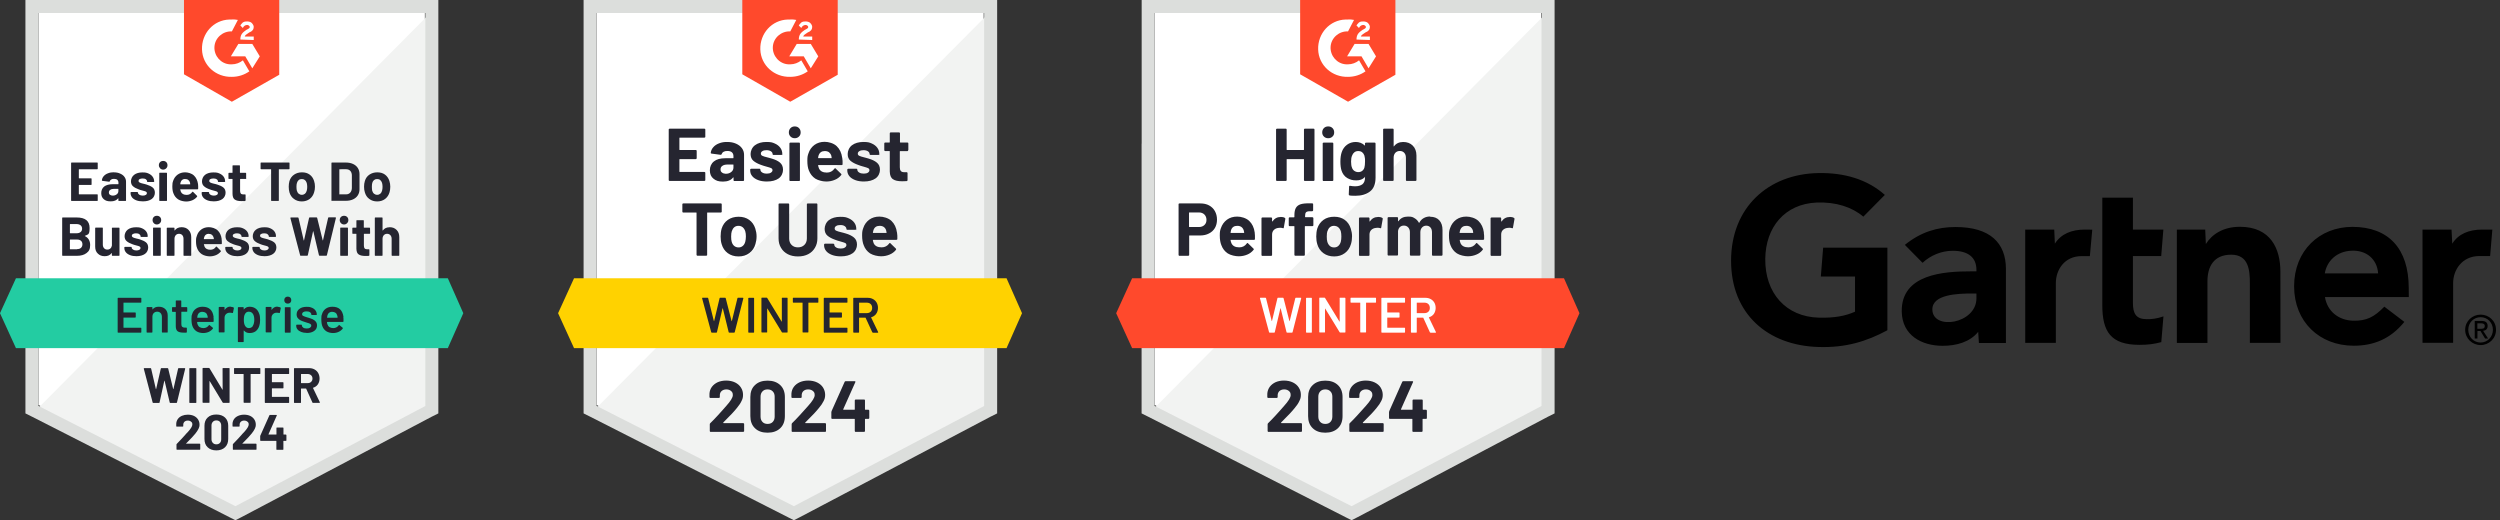 <?xml version="1.0" encoding="utf-8"?>
<!-- Generator: Adobe Illustrator 27.9.6, SVG Export Plug-In . SVG Version: 9.03 Build 54986)  -->
<svg version="1.1" id="Layer_1" xmlns="http://www.w3.org/2000/svg" xmlns:xlink="http://www.w3.org/1999/xlink" x="0px" y="0px"
	 width="3136.2px" height="652.6px" viewBox="0 0 3136.2 652.6" style="enable-background:new 0 0 3136.2 652.6;"
	 xml:space="preserve">
<rect x="0" y="0" width="3136.2" height="652.6" fill="#333333" stroke="none"/>
<style type="text/css">
	.st0{fill:#FFFFFF;}
	.st1{fill:#F2F3F2;}
	.st2{fill:#DCDEDC;}
	.st3{fill:#FF492C;}
	.st4{fill:#FFD200;}
	.st5{fill:#252530;}
	.st6{fill:#242530;}
	.st7{fill:#23CCA2;}
	.st8{clip-path:url(#SVGID_00000056420518138598278720000016733104032013480087_);}
</style>
<g>
	<g>
		<g id="Layer_1_00000021840707480620932960000000141804093506528435_">
			<path class="st0" d="M748.4,508l247.5,125.7L1234,508V16.3H748.4V508z"/>
			<path class="st1" d="M1238.9,18.1L743.3,516.7l256.9,127l238.7-122V18.1z"/>
			<path class="st2" d="M732.1,180.2v338.4l8.8,4.4l247.5,125.8l7.5,3.8l7.5-3.8L1242.1,523l8.8-4.4V0H732.1L732.1,180.2
				L732.1,180.2z M748.4,509.2V16.3h486.2v493L995.9,635L748.4,509.2L748.4,509.2z"/>
			<path class="st3" d="M991.4,24.4c2.5,0,5,0,7.5,0.6l-7.5,14.4c-11.3-0.6-21.3,8.1-21.9,19.4c-0.6,11.3,8.2,21.3,19.4,21.9h2.5
				c5,0,10-1.9,13.8-5l8.1,13.8c-6.3,4.4-13.8,6.9-21.9,6.9c-20,0.6-37-14.4-37.6-34.4s14.4-36.9,34.5-37.5h3.1L991.4,24.4z
				 M1017.1,55.1l9.4,15.6l-9.4,15l-8.8-15h-18.2l9.4-15.6H1017.1L1017.1,55.1z M1002.1,49.4c0-2.5,0.6-5,1.9-6.9
				c1.3-1.9,3.8-3.8,5.6-5l1.2-0.6c2.5-1.3,3.1-1.9,3.1-3.1s-1.9-2.5-3.1-2.5c-2.5,0-4.4,1.3-5.6,3.8l-3.1-3.1
				c0.6-1.3,1.9-2.5,3.1-3.8c1.9-1.3,3.8-1.3,5.6-1.3s4.4,0.6,5.6,1.9c1.3,1.3,2.5,3.1,2.5,5c0,3.1-1.9,5.6-5.6,6.9l-1.9,1.3
				c-1.9,1.3-3.1,1.9-3.8,3.8h11.3v4.4l-16.9-0.6L1002.1,49.4z M991.4,127.6l59.5-33.8V0H931.2v93.2l60.1,34.4H991.4z"/>
			<path class="st4" d="M1262.7,349.1H720.1l-20,43.8l20,43.8h542.6l19.4-43.8L1262.7,349.1z"/>
			<path class="st5" d="M904.3,255.2c0.3,0,0.6,0,0.8,0.3c0.2,0.2,0.3,0.5,0.3,0.8v9.2c0,0.3,0,0.6-0.3,0.8
				c-0.2,0.2-0.5,0.3-0.8,0.3h-16.8c-0.3,0-0.4,0.2-0.4,0.5v52.6c0,0.3,0,0.6-0.3,0.8c-0.2,0.2-0.5,0.3-0.8,0.3h-11
				c-0.3,0-0.6,0-0.8-0.3c-0.2-0.2-0.4-0.5-0.4-0.8v-52.6c0-0.3-0.2-0.5-0.4-0.5h-16.3c-0.3,0-0.6,0-0.8-0.3
				c-0.2-0.2-0.3-0.5-0.3-0.8v-9.2c0-0.3,0-0.6,0.3-0.8c0.2-0.2,0.5-0.3,0.8-0.3h47.4L904.3,255.2z M926.5,321.7
				c-5.3,0-9.8-1.4-13.5-4.1c-3.8-2.8-6.3-6.5-7.7-11.3c-0.9-2.9-1.3-6.1-1.3-9.6s0.4-7,1.3-10c1.5-4.6,4-8.2,7.8-10.9
				c3.8-2.6,8.3-3.9,13.5-3.9s9.6,1.3,13.2,3.9c3.6,2.6,6.2,6.2,7.7,10.9c1,3.1,1.6,6.4,1.6,9.8s-0.5,6.6-1.4,9.5
				c-1.3,4.9-3.9,8.7-7.7,11.5C936.3,320.3,931.8,321.7,926.5,321.7L926.5,321.7z M926.5,310.4c2.1,0,3.8-0.6,5.3-1.9
				c1.5-1.2,2.5-3,3.1-5.2c0.5-2,0.8-4.2,0.8-6.6s-0.2-4.8-0.8-6.6c-0.7-2.1-1.8-3.8-3.2-5c-1.5-1.2-3.2-1.8-5.3-1.8
				s-3.9,0.6-5.3,1.8c-1.4,1.2-2.4,2.9-3.1,5c-0.5,1.5-0.8,3.7-0.8,6.6s0.2,5,0.7,6.6c0.6,2.2,1.6,3.9,3.1,5.2
				C922.5,309.7,924.3,310.4,926.5,310.4L926.5,310.4z M1001,321.7c-4.8,0-9-0.9-12.7-2.8c-3.6-1.9-6.5-4.5-8.5-8
				c-2.1-3.4-3.1-7.3-3.1-11.8v-42.8c0-0.3,0-0.6,0.3-0.8c0.2-0.2,0.5-0.3,0.8-0.3h11c0.3,0,0.6,0,0.8,0.3s0.4,0.5,0.4,0.8v42.9
				c0,3.3,1,6,3,8c2,2.1,4.7,3.1,8,3.1s6-1,8.1-3.1c2-2,3.1-4.7,3.1-8v-42.9c0-0.3,0-0.6,0.3-0.8c0.2-0.2,0.5-0.3,0.8-0.3h11
				c0.3,0,0.6,0,0.8,0.3c0.2,0.2,0.3,0.5,0.3,0.8v42.8c0,4.4-1,8.3-3.1,11.8c-2,3.4-4.8,6.1-8.5,8S1005.9,321.7,1001,321.7
				L1001,321.7z M1054.7,321.6c-4.2,0-7.8-0.6-11-1.8c-3.1-1.2-5.6-2.8-7.3-4.9c-1.7-2.1-2.6-4.5-2.6-7.2v-0.9
				c0-0.3,0.1-0.6,0.3-0.8c0.2-0.2,0.5-0.3,0.8-0.3h10.5c0.3,0,0.5,0.1,0.8,0.3c0.2,0.3,0.4,0.5,0.4,0.8l0,0c0,1.5,0.8,2.7,2.3,3.6
				c1.5,1,3.5,1.4,5.8,1.4s3.9-0.4,5.2-1.3c1.3-0.9,1.9-1.9,1.9-3.1s-0.5-2-1.6-2.6c-1.2-0.5-3-1.1-5.6-1.8
				c-2.9-0.8-5.2-1.5-6.9-2.2c-4-1.4-7.2-3.1-9.6-5.1s-3.6-4.9-3.6-8.6s1.8-8.3,5.4-11s8.4-4.1,14.3-4.1s7.5,0.6,10.5,1.9
				s5.3,3.1,7,5.4s2.5,4.9,2.5,7.9s-0.1,0.5-0.4,0.8c-0.2,0.2-0.5,0.3-0.8,0.3h-10.1c-0.3,0-0.6-0.1-0.8-0.3
				c-0.2-0.2-0.3-0.5-0.3-0.8c0-1.4-0.7-2.5-2.1-3.5s-3.2-1.4-5.6-1.4s-3.8,0.4-5.1,1.2c-1.3,0.8-1.9,1.8-1.9,3.1s0.6,2.2,1.9,2.8
				c1.3,0.6,3.4,1.3,6.5,2l2.4,0.6c0.9,0.2,1.8,0.5,2.8,0.8c4.5,1.3,8,3,10.5,5.1c2.6,2.1,3.9,5.1,3.9,9s-1.8,8.2-5.5,10.8
				c-3.7,2.6-8.6,3.9-14.8,3.9L1054.7,321.6z M1125.3,291.8c0.4,2.4,0.5,5,0.4,7.9c0,0.8-0.5,1.2-1.3,1.2h-29
				c-0.4,0-0.5,0.1-0.4,0.4c0.2,1.2,0.5,2.5,1,3.8c1.6,3.5,5,5.2,10,5.2c4,0,7.2-1.7,9.5-4.9c0.2-0.4,0.5-0.6,0.9-0.6
				s0.4,0.1,0.6,0.4l6.8,6.6c0.3,0.3,0.4,0.6,0.4,0.9s-0.1,0.4-0.3,0.8c-2.1,2.6-4.8,4.6-8,5.9c-3.3,1.4-6.8,2.1-10.7,2.1
				s-9.9-1.2-13.7-3.6c-3.7-2.5-6.4-5.9-8-10.3c-1.3-3.1-2-7.2-2-12.3s0.5-6.5,1.4-9.1c1.4-4.4,3.9-7.9,7.5-10.6
				c3.6-2.6,7.9-3.9,12.8-3.9s11.3,1.8,15.1,5.4c3.8,3.6,6.1,8.5,6.9,14.5L1125.3,291.8z M1103.5,283.3c-4,0-6.6,1.8-7.8,5.5
				c-0.2,0.8-0.5,1.8-0.7,3c0,0.3,0.2,0.4,0.5,0.4h16.3c0.4,0,0.5-0.2,0.4-0.4c-0.3-1.8-0.5-2.7-0.5-2.6c-0.5-1.9-1.5-3.3-2.9-4.4
				c-1.4-1-3.2-1.5-5.2-1.5H1103.5z M884.8,171.6c0,0.3-0.1,0.6-0.4,0.8c-0.2,0.2-0.5,0.3-0.8,0.3h-30.9c-0.3,0-0.4,0.2-0.4,0.5
				v14.5c0,0.3,0.2,0.5,0.4,0.5h20.2c0.3,0,0.6,0,0.8,0.3c0.2,0.2,0.3,0.5,0.3,0.8v9.1c0,0.3-0.1,0.6-0.3,0.8s-0.5,0.4-0.8,0.4
				h-20.2c-0.3,0-0.4,0.2-0.4,0.4v15.2c0,0.3,0.2,0.5,0.4,0.5h30.9c0.3,0,0.5,0.1,0.8,0.3c0.2,0.2,0.4,0.5,0.4,0.8v9.1
				c0,0.3-0.1,0.6-0.4,0.8c-0.2,0.2-0.5,0.3-0.8,0.3h-43.5c-0.3,0-0.5,0-0.8-0.3c-0.3-0.2-0.4-0.5-0.4-0.8v-63.4
				c0-0.3,0.1-0.6,0.4-0.8c0.2-0.2,0.5-0.3,0.8-0.3h43.5c0.3,0,0.5,0.1,0.8,0.3c0.2,0.2,0.4,0.5,0.4,0.8V171.6L884.8,171.6z
				 M912.4,178.1c4.1,0,7.7,0.7,10.9,2.1c3.2,1.4,5.7,3.3,7.5,5.8s2.6,5.2,2.6,8.2V226c0,0.3-0.1,0.6-0.3,0.8s-0.5,0.3-0.8,0.3h-11
				c-0.3,0-0.6,0-0.8-0.3c-0.2-0.2-0.3-0.5-0.3-0.8v-3.1c0-0.2,0-0.3-0.2-0.4c-0.1,0-0.2,0-0.4,0.2c-2.6,3.4-6.9,5.1-12.7,5.1
				s-8.8-1.2-11.8-3.6c-3.1-2.4-4.6-5.9-4.6-10.5s1.7-8.5,5.1-11.2c3.3-2.7,8.1-4,14.4-4h9.7c0.3,0,0.4-0.2,0.4-0.4V196
				c0-2.1-0.6-3.7-1.9-4.9c-1.2-1.1-3.1-1.7-5.6-1.7s-3.5,0.3-4.8,1s-2.1,1.7-2.5,2.9c-0.2,0.7-0.6,1-1.3,0.9l-11.3-1.5
				c-0.8-0.1-1.1-0.4-1.1-0.9c0.3-2.6,1.3-5,3.2-7.1c1.8-2.1,4.3-3.8,7.3-4.9C905.1,178.6,908.5,178,912.4,178.1L912.4,178.1z
				 M910.4,218c2.7,0,5-0.7,6.9-2.2s2.8-3.3,2.8-5.6v-3.4c0-0.3-0.1-0.4-0.4-0.4h-6.8c-2.8,0-5.1,0.5-6.6,1.6
				c-1.6,1-2.4,2.5-2.4,4.5s0.6,3,1.8,3.9C906.9,217.4,908.5,217.9,910.4,218L910.4,218z M962,227.7c-4.2,0-7.9-0.6-11-1.8
				s-5.6-2.8-7.3-4.9c-1.8-2.1-2.6-4.5-2.6-7.3v-0.9c0-0.3,0.1-0.6,0.4-0.8c0.2-0.2,0.5-0.3,0.8-0.3h10.5c0.3,0,0.6,0,0.8,0.3
				c0.2,0.2,0.3,0.5,0.3,0.8l0,0c0,1.5,0.8,2.7,2.3,3.6c1.5,1,3.4,1.4,5.8,1.4s3.8-0.4,5.1-1.2c1.3-0.9,2-1.9,2-3.1s-0.6-2-1.7-2.6
				c-1.1-0.5-3-1.1-5.6-1.8c-2.9-0.8-5.2-1.5-7-2.2c-4-1.4-7.2-3.1-9.6-5.1c-2.4-2-3.6-4.9-3.6-8.6s1.8-8.3,5.5-11
				c3.6-2.7,8.4-4.1,14.3-4.1s7.5,0.6,10.5,1.9c3,1.3,5.3,3.1,7,5.4c1.7,2.3,2.5,4.9,2.5,7.9s-0.1,0.5-0.3,0.8
				c-0.2,0.2-0.5,0.3-0.8,0.3h-10c-0.3,0-0.6-0.1-0.8-0.3s-0.3-0.5-0.3-0.8c0-1.4-0.7-2.6-2.1-3.5c-1.4-0.9-3.3-1.4-5.6-1.4
				s-3.8,0.4-5.1,1.2s-1.9,1.8-1.9,3.1s0.6,2.2,1.9,2.8c1.3,0.6,3.4,1.3,6.5,2c0.7,0.2,1.4,0.3,2.3,0.6c0.9,0.2,1.8,0.5,2.8,0.8
				c4.5,1.3,8,3,10.5,5.1s3.8,5.1,3.8,9s-1.8,8.2-5.4,10.8c-3.7,2.6-8.6,3.9-14.8,3.9L962,227.7z M997,173.4c-2.1,0-3.9-0.7-5.3-2.1
				c-1.4-1.4-2.1-3.1-2.1-5.2s0.7-4,2.1-5.4c1.4-1.4,3.2-2.1,5.3-2.1s4,0.7,5.3,2.1c1.4,1.4,2.1,3.2,2.1,5.4s-0.7,3.9-2.1,5.2
				C1000.9,172.7,999.1,173.4,997,173.4z M991.4,227.1c-0.3,0-0.6,0-0.8-0.3c-0.2-0.2-0.3-0.5-0.3-0.8v-46c0-0.3,0.1-0.6,0.3-0.8
				s0.5-0.3,0.8-0.3h11c0.3,0,0.6,0,0.8,0.3c0.2,0.2,0.3,0.5,0.3,0.8v46c0,0.3,0,0.6-0.3,0.8c-0.2,0.2-0.5,0.3-0.8,0.3H991.4z
				 M1056.6,198c0.4,2.4,0.5,5,0.4,7.9c0,0.8-0.4,1.2-1.2,1.2h-29.1c-0.4,0-0.5,0.1-0.4,0.4c0.2,1.2,0.6,2.5,1.1,3.8
				c1.6,3.5,4.9,5.2,9.9,5.2c4,0,7.2-1.7,9.5-4.9c0.2-0.4,0.5-0.6,0.9-0.6s0.4,0.1,0.6,0.4l6.8,6.6c0.3,0.3,0.5,0.6,0.5,0.9
				s-0.2,0.4-0.4,0.8c-2.1,2.6-4.7,4.6-8,5.9c-3.2,1.4-6.8,2.1-10.7,2.1s-9.9-1.2-13.7-3.6c-3.7-2.5-6.4-5.9-8.1-10.3
				c-1.3-3.1-1.9-7.2-1.9-12.3s0.5-6.5,1.4-9.1c1.4-4.4,3.9-7.9,7.5-10.6c3.6-2.6,7.9-3.9,12.8-3.9s11.3,1.8,15.1,5.4
				c3.8,3.6,6.1,8.5,6.9,14.5L1056.6,198z M1034.7,189.5c-3.9,0-6.5,1.8-7.8,5.5c-0.2,0.8-0.5,1.8-0.6,3c0,0.3,0.1,0.4,0.4,0.4h16.3
				c0.3,0,0.4-0.1,0.3-0.4c-0.3-1.8-0.4-2.7-0.4-2.6c-0.6-1.9-1.6-3.3-2.9-4.4C1038.6,190,1036.8,189.5,1034.7,189.5z M1083.8,227.7
				c-4.2,0-7.9-0.6-11-1.8s-5.6-2.8-7.3-4.9c-1.7-2.1-2.6-4.5-2.6-7.3v-0.9c0-0.3,0.1-0.6,0.3-0.8c0.2-0.2,0.5-0.3,0.8-0.3h10.4
				c0.3,0,0.6,0,0.8,0.3c0.2,0.2,0.3,0.5,0.3,0.8l0,0c0,1.5,0.8,2.7,2.3,3.6c1.5,1,3.5,1.4,5.8,1.4s3.9-0.4,5.2-1.2
				c1.3-0.9,1.9-1.9,1.9-3.1s-0.6-2-1.7-2.6c-1.1-0.5-3-1.1-5.5-1.8c-3-0.8-5.3-1.5-6.9-2.2c-4-1.4-7.2-3.1-9.6-5.1
				s-3.6-4.9-3.6-8.6s1.8-8.3,5.4-11s8.4-4.1,14.3-4.1s7.5,0.6,10.5,1.9c3,1.3,5.3,3.1,7,5.4c1.7,2.3,2.5,4.9,2.5,7.9s0,0.5-0.3,0.8
				c-0.2,0.2-0.5,0.3-0.8,0.3h-10c-0.3,0-0.6-0.1-0.8-0.3s-0.3-0.5-0.3-0.8c0-1.4-0.7-2.6-2.1-3.5s-3.3-1.4-5.6-1.4
				s-3.8,0.4-5.1,1.2c-1.3,0.8-2,1.8-2,3.1s0.6,2.2,1.9,2.8s3.4,1.3,6.4,2c0.7,0.2,1.4,0.3,2.3,0.6c0.9,0.2,1.8,0.5,2.8,0.8
				c4.5,1.3,8,3,10.5,5.1c2.6,2.1,3.9,5.1,3.9,9s-1.8,8.2-5.5,10.8s-8.6,3.9-14.8,3.9L1083.8,227.7z M1139.3,188.4
				c0,0.3-0.1,0.5-0.3,0.8c-0.2,0.2-0.5,0.4-0.8,0.4h-9c-0.3,0-0.4,0.1-0.4,0.4v19.9c0,2,0.4,3.6,1.3,4.6c0.8,1,2.2,1.5,4.1,1.5h3.1
				c0.3,0,0.5,0,0.8,0.3c0.2,0.2,0.4,0.5,0.4,0.8v8.9c0,0.7-0.4,1.1-1.1,1.2c-2.6,0.1-4.5,0.2-5.6,0.2c-5.2,0-9.1-0.8-11.6-2.6
				c-2.6-1.7-3.9-4.9-4-9.7v-25.2c0-0.3-0.2-0.4-0.5-0.4h-5.3c-0.3,0-0.6-0.1-0.8-0.4c-0.2-0.2-0.3-0.5-0.3-0.8v-8.4
				c0-0.3,0.1-0.6,0.3-0.8c0.2-0.2,0.5-0.3,0.8-0.3h5.3c0.3,0,0.5-0.2,0.5-0.5v-11.1c0-0.3,0.1-0.6,0.3-0.8c0.2-0.2,0.5-0.3,0.8-0.3
				h10.5c0.3,0,0.5,0,0.8,0.3s0.4,0.5,0.4,0.8v11.1c0,0.3,0.2,0.5,0.4,0.5h9c0.3,0,0.6,0.1,0.8,0.3c0.2,0.3,0.3,0.5,0.3,0.8v8.4
				L1139.3,188.4z"/>
			<path class="st6" d="M893.1,417.3c-0.5,0-0.8-0.2-0.9-0.6l-11.4-42.4v-0.2c0-0.4,0.2-0.6,0.6-0.6h6.1c0.5,0,0.8,0.2,0.9,0.6
				l7.1,28.5c0,0.1,0.1,0.2,0.2,0.2s0.2,0,0.2-0.2l6.8-28.5c0.1-0.4,0.4-0.6,0.8-0.6h6c0.5,0,0.8,0.2,0.9,0.6l7.3,28.6
				c0,0.1,0.1,0.2,0.2,0.2s0.2,0,0.2-0.2l7-28.6c0.1-0.4,0.4-0.6,0.9-0.6h5.8c0.6,0,0.8,0.3,0.7,0.8l-10.8,42.4
				c-0.1,0.4-0.4,0.6-0.9,0.6H915c-0.5,0-0.8-0.2-0.9-0.6l-7.3-29.8c0-0.1-0.1-0.2-0.2-0.2c0,0-0.1,0-0.2,0.2l-7,29.8
				c-0.1,0.4-0.4,0.6-0.8,0.6L893.1,417.3L893.1,417.3z M939.5,417.3c-0.2,0-0.4,0-0.6-0.2c-0.1-0.1-0.2-0.3-0.2-0.5v-42.3
				c0-0.2,0-0.4,0.2-0.5s0.3-0.2,0.6-0.2h5.8c0.2,0,0.4,0,0.5,0.2c0.2,0.1,0.2,0.3,0.2,0.5v42.3c0,0.2,0,0.4-0.2,0.5
				c-0.1,0.2-0.3,0.2-0.5,0.2H939.5z M980.7,374.2c0-0.2,0-0.4,0.2-0.5c0.2-0.2,0.4-0.2,0.6-0.2h5.8c0.2,0,0.4,0,0.5,0.2
				c0.2,0.1,0.2,0.3,0.2,0.5v42.3c0,0.2,0,0.4-0.2,0.5c-0.1,0.2-0.3,0.2-0.5,0.2h-5.6c-0.4,0-0.7-0.2-0.9-0.5l-18-29.5
				c0-0.1-0.2-0.2-0.3-0.2c0,0-0.1,0.1-0.1,0.3v29.1c0.1,0.2,0,0.4-0.1,0.5c-0.1,0.2-0.3,0.2-0.5,0.2H956c-0.2,0-0.4,0-0.6-0.2
				c-0.1-0.1-0.2-0.3-0.2-0.5v-42.3c0-0.2,0-0.4,0.2-0.5c0.2-0.2,0.4-0.2,0.6-0.2h5.6c0.4,0,0.7,0.2,0.9,0.5l18,29.5
				c0,0.1,0.2,0.2,0.2,0.1c0,0,0.1,0,0.1-0.2v-29.1L980.7,374.2z M1025.9,373.5c0.2,0,0.4,0,0.5,0.2c0.2,0.1,0.2,0.3,0.2,0.5v4.8
				c0,0.2,0,0.4-0.2,0.5c-0.1,0.2-0.3,0.2-0.5,0.2h-11.5c-0.2,0-0.3,0-0.3,0.3v36.4c0,0.2,0,0.4-0.2,0.5c-0.2,0.2-0.4,0.2-0.6,0.2
				h-5.8c-0.2,0-0.4,0-0.5-0.2c-0.2-0.1-0.2-0.3-0.2-0.5V380c0-0.2-0.1-0.3-0.3-0.3h-11.1c-0.2,0-0.4,0-0.6-0.2
				c-0.1-0.1-0.2-0.3-0.2-0.5v-4.8c0-0.2,0-0.4,0.2-0.5c0.2-0.2,0.3-0.2,0.6-0.2H1025.9L1025.9,373.5z M1063.1,379
				c0,0.2,0,0.4-0.2,0.5c-0.1,0.2-0.3,0.2-0.5,0.2H1041c-0.2,0-0.3,0-0.3,0.3v11.7c0,0.2,0.1,0.3,0.3,0.3h14.4c0.2,0,0.4,0,0.6,0.2
				c0.1,0.2,0.2,0.3,0.2,0.6v4.8c0,0.2,0,0.4-0.2,0.6c-0.2,0.1-0.4,0.2-0.6,0.2H1041c-0.2,0-0.3,0-0.3,0.3v12.1
				c0,0.2,0.1,0.3,0.3,0.3h21.4c0.2,0,0.4,0,0.5,0.2c0.2,0.1,0.2,0.3,0.2,0.5v4.8c0,0.2,0,0.4-0.2,0.5c-0.1,0.2-0.3,0.2-0.5,0.2
				h-28.2c-0.2,0-0.4,0-0.6-0.2c-0.1-0.1-0.2-0.3-0.2-0.5v-42.3c0-0.2,0-0.4,0.2-0.5c0.2-0.2,0.4-0.2,0.6-0.2h28.2
				c0.2,0,0.4,0,0.5,0.2c0.2,0.1,0.2,0.3,0.2,0.5v4.8V379z M1095.1,417.3c-0.4,0-0.7-0.2-0.9-0.6l-8.3-18c0-0.2-0.2-0.2-0.4-0.2
				h-7.5c-0.2,0-0.3,0.1-0.3,0.3v17.8c0,0.2,0,0.4-0.2,0.5c-0.1,0.2-0.3,0.2-0.5,0.2h-5.8c-0.2,0-0.4,0-0.6-0.2
				c-0.1-0.1-0.2-0.3-0.2-0.5v-42.3c0-0.2,0-0.4,0.2-0.5c0.2-0.2,0.3-0.2,0.6-0.2h17.2c2.6,0,4.8,0.5,6.8,1.6s3.5,2.6,4.6,4.5
				c1.1,2,1.6,4.2,1.6,6.7s-0.8,5.3-2.3,7.3c-1.5,2.1-3.5,3.5-6.1,4.3c0,0-0.1,0-0.2,0.1v0.2l8.8,18.2c0,0.2,0.1,0.3,0.1,0.4
				c0,0.3-0.2,0.5-0.7,0.5h-6L1095.1,417.3z M1078,379.7c-0.2,0-0.3,0-0.3,0.3v12.5c0,0.2,0.1,0.3,0.3,0.3h9.4c2,0,3.6-0.6,4.9-1.8
				c1.2-1.2,1.8-2.7,1.8-4.7s-0.6-3.6-1.8-4.8c-1.2-1.2-2.9-1.8-4.9-1.8H1078z"/>
			<path class="st5" d="M907.4,530.2c-0.1,0.1-0.2,0.2-0.1,0.4c0,0.1,0.2,0.2,0.4,0.2h24.6c0.3,0,0.5,0.1,0.8,0.3
				c0.2,0.2,0.4,0.5,0.4,0.8v8.8c0,0.3-0.1,0.5-0.4,0.8c-0.2,0.2-0.5,0.3-0.8,0.3h-40.8c-0.3,0-0.6,0-0.8-0.3
				c-0.2-0.2-0.3-0.5-0.3-0.8v-8.4c0-0.6,0.2-1,0.6-1.4c3-2.9,6-6,9.1-9.4s5-5.5,5.8-6.4c1.7-2,3.4-3.9,5.1-5.8
				c5.5-6.1,8.3-10.6,8.3-13.6s-0.8-3.9-2.2-5.2c-1.5-1.3-3.5-2-5.9-2s-4.4,0.7-5.9,2c-1.6,1.4-2.3,3.2-2.3,5.4v2.2
				c0,0.3-0.1,0.5-0.3,0.8c-0.2,0.2-0.5,0.3-0.8,0.3h-10.7c-0.3,0-0.5,0-0.8-0.3c-0.2-0.2-0.4-0.5-0.4-0.8v-4.2
				c0.2-3.3,1.2-6.2,3.1-8.7c1.9-2.5,4.4-4.4,7.4-5.8c3.1-1.3,6.7-2,10.5-2s8,0.8,11.2,2.4s5.6,3.7,7.3,6.4c1.8,2.8,2.6,5.8,2.6,9.1
				s-0.6,5.2-1.9,7.8c-1.2,2.7-3.2,5.5-5.7,8.6c-1.9,2.3-3.9,4.7-6.1,7c-2.2,2.3-5.4,5.6-9.7,9.9l-1.4,1.4L907.4,530.2z
				 M962.9,542.8c-6.7,0-11.9-1.8-15.8-5.6c-3.9-3.7-5.8-8.8-5.8-15.2v-24c0-6.3,1.9-11.3,5.8-14.9c3.8-3.7,9.1-5.6,15.8-5.6
				s11.9,1.9,15.9,5.6c3.9,3.7,5.8,8.7,5.8,14.9v24c0,6.4-1.9,11.5-5.8,15.2C974.9,540.9,969.6,542.8,962.9,542.8z M962.9,531.8
				c2.7,0,4.9-0.8,6.5-2.5s2.4-3.9,2.4-6.7v-25c0-2.8-0.8-5-2.4-6.6c-1.6-1.7-3.7-2.5-6.5-2.5s-4.8,0.8-6.4,2.5
				c-1.6,1.7-2.4,3.9-2.4,6.6v25c0,2.8,0.8,5,2.4,6.7C958.1,531,960.2,531.8,962.9,531.8z M1010.1,530.2c-0.1,0.1-0.1,0.2,0,0.4
				c0,0.1,0.2,0.2,0.4,0.2h24.6c0.3,0,0.5,0.1,0.8,0.3c0.2,0.2,0.3,0.5,0.3,0.8v8.8c0,0.3-0.1,0.5-0.3,0.8s-0.5,0.3-0.8,0.3h-40.9
				c-0.3,0-0.5,0-0.8-0.3s-0.3-0.5-0.3-0.8v-8.4c0-0.6,0.2-1,0.5-1.4c3-2.9,6-6,9.1-9.4s5-5.5,5.8-6.4c1.7-2,3.4-3.9,5.2-5.8
				c5.5-6.1,8.3-10.6,8.3-13.6s-0.8-3.9-2.2-5.2c-1.6-1.3-3.5-2-6-2s-4.4,0.7-5.9,2c-1.5,1.4-2.2,3.2-2.2,5.4v2.2
				c0,0.3-0.1,0.5-0.3,0.8c-0.2,0.2-0.5,0.3-0.8,0.3h-10.7c-0.3,0-0.5,0-0.8-0.3c-0.2-0.2-0.3-0.5-0.3-0.8v-4.2
				c0.2-3.3,1.2-6.2,3.1-8.7c1.9-2.5,4.4-4.4,7.5-5.8c3.1-1.3,6.6-2,10.5-2s8,0.8,11.2,2.4s5.7,3.7,7.4,6.4c1.7,2.8,2.6,5.8,2.6,9.1
				s-0.6,5.2-1.9,7.8c-1.3,2.7-3.2,5.5-5.8,8.6c-1.9,2.3-3.9,4.7-6.1,7c-2.2,2.3-5.4,5.6-9.7,9.9l-1.4,1.4L1010.1,530.2z
				 M1089.4,514.1c0.3,0,0.6,0,0.8,0.3c0.2,0.2,0.3,0.5,0.3,0.8v9.2c0,0.3-0.1,0.5-0.3,0.8c-0.2,0.2-0.5,0.3-0.8,0.3h-3.9
				c-0.3,0-0.4,0.2-0.4,0.4v14.8c0,0.3-0.1,0.5-0.3,0.8c-0.2,0.2-0.5,0.3-0.8,0.3h-10.6c-0.3,0-0.6,0-0.8-0.3
				c-0.2-0.2-0.3-0.5-0.3-0.8v-14.8c0-0.3-0.1-0.4-0.4-0.4H1044c-0.3,0-0.6,0-0.8-0.3c-0.2-0.2-0.3-0.5-0.3-0.8v-7.3
				c0-0.4,0.1-0.8,0.3-1.4l16.4-36.7c0.2-0.5,0.7-0.8,1.2-0.8h11.3c0.4,0,0.7,0.1,0.9,0.3c0.2,0.2,0.1,0.5,0,0.9l-15.2,34
				c0,0.1,0,0.2,0,0.4c0,0.1,0.2,0.2,0.3,0.2h13.8c0.3,0,0.4-0.2,0.4-0.5v-11.2c0-0.3,0.1-0.6,0.3-0.8c0.2-0.2,0.5-0.3,0.8-0.3h10.6
				c0.3,0,0.6,0,0.8,0.3c0.2,0.2,0.3,0.5,0.3,0.8v11.2c0,0.3,0.1,0.5,0.4,0.5h3.9L1089.4,514.1z"/>
			<path class="st0" d="M1448.4,508l247.1,125.7L1933.2,508V16.3h-484.8L1448.4,508L1448.4,508z"/>
			<path class="st1" d="M1938.2,18.1l-494.8,498.6l256.5,127l238.3-122V18.1z"/>
			<path class="st2" d="M1432.1,180.2v338.4l8.8,4.4L1688,648.8l7.5,3.8l7.5-3.8L1941.4,523l8.8-4.4V0h-518v180.2H1432.1z
				 M1448.4,509.2V16.3h485.4v493L1695.5,635L1448.4,509.2L1448.4,509.2z"/>
			<path class="st3" d="M1691.1,24.4c2.5,0,5,0,7.5,0.6l-7.5,14.4c-11.3-0.6-21.3,8.1-21.9,19.4s8.1,21.3,19.4,21.9h2.5
				c5,0,10-1.9,13.8-5l8.1,13.8c-6.2,4.4-13.8,6.9-21.9,6.9c-20,0.6-36.9-14.4-37.5-34.4s14.4-36.9,34.4-37.5h3.1V24.4z
				 M1716.8,55.1l9.4,15.6l-9.4,15l-8.8-15h-18.1l9.4-15.6H1716.8z M1701.7,49.4c0-2.5,0.6-5,1.9-6.9s3.8-3.8,5.6-5l1.2-0.6
				c2.5-1.3,3.1-1.9,3.1-3.1s-1.9-2.5-3.1-2.5c-2.5,0-4.4,1.3-5.6,3.8l-3.1-3.1c0.6-1.3,1.9-2.5,3.1-3.8c1.9-1.3,3.8-1.3,5.6-1.3
				s4.4,0.6,5.6,1.9s2.5,3.1,2.5,5c0,3.1-1.9,5.6-5.6,6.9L1711,42c-1.9,1.3-3.1,1.9-3.8,3.8h11.3v4.4l-16.9-0.6L1701.7,49.4z
				 M1691.1,127.6l59.4-33.8V0H1631v93.2L1691.1,127.6z M1962,349.1h-541.8l-20,43.8l20,43.8H1962l19.4-43.8L1962,349.1z"/>
			<path class="st5" d="M1505.9,255.2c4.1,0,7.8,0.8,10.9,2.5s5.6,4.1,7.3,7.2c1.7,3.1,2.6,6.6,2.6,10.6s-0.9,7.5-2.6,10.5
				c-1.8,3-4.3,5.3-7.5,6.9c-3.2,1.7-6.9,2.5-11.1,2.5h-13.3c-0.3,0-0.4,0.2-0.4,0.5v23.9c0,0.3-0.1,0.6-0.4,0.8
				c-0.2,0.2-0.5,0.3-0.8,0.3h-11c-0.3,0-0.6,0-0.8-0.3c-0.2-0.2-0.3-0.5-0.3-0.8v-63.5c0-0.3,0-0.6,0.3-0.8
				c0.2-0.2,0.5-0.3,0.8-0.3h26.5L1505.9,255.2z M1503.9,284.8c2.9,0,5.2-0.8,7-2.5s2.6-3.8,2.6-6.5s-0.9-5-2.6-6.7s-4-2.6-7-2.6
				H1492c-0.3,0-0.4,0.2-0.4,0.5v17.3c0,0.3,0.1,0.5,0.4,0.5L1503.9,284.8L1503.9,284.8z M1574,291.8c0.3,2.4,0.4,5,0.3,7.9
				c0,0.8-0.4,1.2-1.2,1.2h-29c-0.4,0-0.5,0.1-0.4,0.4c0.2,1.2,0.6,2.5,1.1,3.8c1.6,3.5,4.9,5.2,9.9,5.2c4,0,7.2-1.7,9.4-4.9
				c0.3-0.4,0.6-0.6,0.9-0.6s0.4,0.1,0.6,0.4l6.8,6.6c0.3,0.3,0.5,0.6,0.5,0.9s-0.1,0.4-0.4,0.8c-2.1,2.6-4.7,4.6-7.9,5.9
				c-3.3,1.4-6.9,2.1-10.8,2.1s-9.9-1.2-13.6-3.6c-3.7-2.5-6.4-5.9-8-10.3c-1.3-3.1-2-7.2-2-12.3s0.5-6.5,1.4-9.1
				c1.5-4.4,4-7.9,7.6-10.6c3.6-2.6,7.8-3.9,12.8-3.9s11.3,1.8,15.1,5.4c3.8,3.6,6.1,8.5,6.9,14.5L1574,291.8z M1552.1,283.3
				c-4,0-6.6,1.8-7.8,5.5c-0.2,0.8-0.4,1.8-0.6,3c0,0.3,0.2,0.4,0.5,0.4h16.2c0.4,0,0.5-0.2,0.4-0.4c-0.3-1.8-0.5-2.7-0.5-2.6
				c-0.6-1.9-1.5-3.3-2.9-4.4C1556,283.8,1554.3,283.3,1552.1,283.3L1552.1,283.3z M1606.5,272.1c2.2,0,4.1,0.4,5.4,1.3
				c0.5,0.2,0.6,0.7,0.5,1.4l-1.9,10.7c0,0.8-0.5,1-1.3,0.7c-1-0.3-2.1-0.5-3.3-0.5s-1.2,0-2.1,0.2c-2.2,0.2-4.1,1-5.7,2.5
				c-1.5,1.5-2.3,3.4-2.3,5.9v25.6c0,0.3-0.1,0.6-0.4,0.8c-0.2,0.2-0.5,0.3-0.8,0.3h-11c-0.3,0-0.6,0-0.8-0.3
				c-0.2-0.2-0.3-0.5-0.3-0.8v-46c0-0.3,0.1-0.6,0.3-0.8c0.2-0.2,0.5-0.3,0.8-0.3h11c0.3,0,0.5,0,0.8,0.3c0.2,0.2,0.4,0.5,0.4,0.8
				v3.6c0,0.2,0,0.3,0.2,0.4c0,0,0.2,0,0.2-0.1c2.6-3.7,6-5.6,10.3-5.6L1606.5,272.1z M1646.5,272.6c0.3,0,0.6,0.1,0.8,0.3
				s0.3,0.5,0.3,0.8v8.9c0,0.3-0.1,0.6-0.3,0.8s-0.5,0.3-0.8,0.3h-9.1c-0.3,0-0.5,0.2-0.5,0.4v35.6c0,0.3,0,0.6-0.3,0.8
				c-0.2,0.2-0.5,0.3-0.8,0.3h-10.9c-0.3,0-0.6,0-0.8-0.3c-0.2-0.2-0.3-0.5-0.3-0.8v-35.6c0-0.3-0.2-0.4-0.5-0.4h-5.5
				c-0.3,0-0.6,0-0.8-0.3c-0.2-0.2-0.3-0.5-0.3-0.8v-8.9c0-0.3,0.1-0.6,0.3-0.8c0.2-0.2,0.5-0.3,0.8-0.3h5.5c0.3,0,0.5-0.2,0.5-0.5
				V270c0-3.9,0.6-6.9,1.8-9.1c1.2-2.1,3.1-3.7,5.8-4.6c2.7-0.9,6.4-1.3,11.1-1.2h3.6c0.3,0,0.5,0,0.8,0.3s0.4,0.5,0.4,0.8v7.6
				c0,0.3-0.1,0.6-0.4,0.8c-0.2,0.2-0.5,0.4-0.8,0.4h-3.1c-2.2,0-3.7,0.5-4.6,1.3c-0.8,0.9-1.2,2.4-1.2,4.7v1c0,0.3,0.2,0.5,0.5,0.5
				h9.1L1646.5,272.6z M1673.7,321.7c-5.3,0-9.8-1.4-13.5-4.1c-3.8-2.8-6.3-6.5-7.7-11.3c-0.9-2.9-1.3-6.1-1.3-9.6s0.4-7,1.3-10
				c1.5-4.6,4.1-8.2,7.8-10.9s8.3-3.9,13.5-3.9s9.5,1.3,13.1,3.9s6.1,6.2,7.6,10.9c1,3.1,1.6,6.4,1.6,9.8s-0.4,6.6-1.3,9.5
				c-1.4,4.9-3.9,8.7-7.7,11.5C1683.4,320.3,1678.9,321.7,1673.7,321.7L1673.7,321.7z M1673.7,310.4c2,0,3.8-0.6,5.2-1.9
				s2.5-3,3.1-5.2c0.5-2,0.7-4.2,0.7-6.6s-0.2-4.8-0.7-6.6c-0.7-2.1-1.8-3.8-3.2-5c-1.5-1.2-3.2-1.8-5.3-1.8s-3.8,0.6-5.2,1.8
				c-1.4,1.2-2.4,2.9-3.1,5c-0.5,1.5-0.8,3.7-0.8,6.6s0.2,5,0.7,6.6c0.6,2.2,1.7,3.9,3.1,5.2s3.2,1.9,5.4,1.9H1673.7z M1728.7,272.1
				c2.2,0,4,0.4,5.4,1.3c0.5,0.2,0.7,0.7,0.5,1.4l-1.9,10.7c0,0.8-0.5,1-1.3,0.7c-1-0.3-2-0.5-3.2-0.5s-1.2,0-2.1,0.2
				c-2.3,0.2-4.2,1-5.8,2.5c-1.5,1.5-2.3,3.4-2.3,5.9v25.6c0,0.3-0.1,0.6-0.4,0.8c-0.2,0.2-0.5,0.3-0.8,0.3h-10.9
				c-0.3,0-0.6,0-0.8-0.3c-0.2-0.2-0.3-0.5-0.3-0.8v-46c0-0.3,0.1-0.6,0.3-0.8c0.2-0.2,0.5-0.3,0.8-0.3h10.9c0.3,0,0.6,0,0.8,0.3
				s0.4,0.5,0.4,0.8v3.6c0,0.2,0,0.3,0.1,0.4c0.2,0,0.3,0,0.3-0.1c2.6-3.7,6-5.6,10.3-5.6V272.1z M1794.1,271.9
				c4.9,0,8.7,1.5,11.4,4.4c2.8,3,4.1,7.1,4.1,12.4v31c0,0.3-0.1,0.6-0.3,0.8c-0.2,0.2-0.5,0.3-0.8,0.3h-11c-0.3,0-0.6,0-0.8-0.3
				c-0.2-0.2-0.3-0.5-0.3-0.8v-28.2c0-2.5-0.6-4.6-1.9-6.1s-3.1-2.3-5.3-2.3s-3.9,0.8-5.3,2.3s-2.1,3.5-2.1,6v28.2
				c0,0.3-0.1,0.6-0.3,0.8c-0.2,0.2-0.5,0.3-0.8,0.3h-10.9c-0.3,0-0.6,0-0.8-0.3c-0.2-0.2-0.3-0.5-0.3-0.8v-28.2
				c0-2.5-0.7-4.5-2.1-6.1c-1.4-1.5-3.2-2.3-5.4-2.3s-3.6,0.6-5,1.8c-1.3,1.2-2.1,2.9-2.4,5v29.7c0,0.3-0.1,0.6-0.3,0.8
				c-0.2,0.2-0.5,0.3-0.8,0.3h-10.9c-0.3,0-0.6,0-0.8-0.3c-0.2-0.2-0.3-0.5-0.3-0.8v-46c0-0.3,0.1-0.6,0.3-0.8
				c0.2-0.2,0.5-0.3,0.8-0.3h10.9c0.3,0,0.6,0,0.8,0.3c0.2,0.2,0.3,0.5,0.3,0.8v3.7c0,0.2,0,0.3,0.2,0.4c0.1,0,0.2,0,0.4-0.2
				c2.6-3.8,6.6-5.7,11.9-5.7s5.9,0.7,8.2,2c2.3,1.3,4.1,3.2,5.4,5.6c0.2,0.4,0.4,0.4,0.7,0c1.3-2.6,3.2-4.5,5.6-5.8
				c2.3-1.3,5-1.9,7.9-1.9L1794.1,271.9z M1861.4,291.8c0.4,2.4,0.5,5,0.4,7.9c0,0.8-0.5,1.2-1.2,1.2h-29c-0.4,0-0.5,0.1-0.4,0.4
				c0.2,1.2,0.5,2.5,1,3.8c1.6,3.5,4.9,5.2,9.9,5.2c4,0,7.2-1.7,9.5-4.9c0.2-0.4,0.5-0.6,0.8-0.6s0.4,0.1,0.7,0.4l6.8,6.6
				c0.3,0.3,0.4,0.6,0.4,0.9s-0.1,0.4-0.4,0.8c-2,2.6-4.7,4.6-7.9,5.9c-3.3,1.4-6.8,2.1-10.7,2.1s-9.9-1.2-13.6-3.6
				c-3.8-2.5-6.4-5.9-8.1-10.3c-1.3-3.1-1.9-7.2-1.9-12.3s0.5-6.5,1.4-9.1c1.5-4.4,4-7.9,7.6-10.6c3.6-2.6,7.9-3.9,12.8-3.9
				s11.3,1.8,15.1,5.4s6.1,8.5,6.9,14.5L1861.4,291.8z M1839.5,283.3c-3.9,0-6.5,1.8-7.8,5.5c-0.2,0.8-0.5,1.8-0.7,3
				c0,0.3,0.2,0.4,0.5,0.4h16.2c0.4,0,0.5-0.2,0.4-0.4c-0.3-1.8-0.4-2.7-0.4-2.6c-0.6-1.9-1.6-3.3-2.9-4.4
				C1843.4,283.8,1841.6,283.3,1839.5,283.3L1839.5,283.3z M1893.9,272.1c2.2,0,4,0.4,5.4,1.3c0.5,0.2,0.7,0.7,0.6,1.4l-1.9,10.7
				c0,0.8-0.5,1-1.4,0.7s-2-0.5-3.2-0.5s-1.2,0-2.1,0.2c-2.2,0.2-4.2,1-5.8,2.5c-1.6,1.5-2.3,3.4-2.3,5.9v25.6
				c0,0.3-0.1,0.6-0.3,0.8c-0.2,0.2-0.5,0.3-0.8,0.3h-11c-0.3,0-0.6,0-0.8-0.3c-0.2-0.2-0.4-0.5-0.4-0.8v-46c0-0.3,0.1-0.6,0.4-0.8
				s0.5-0.3,0.8-0.3h11c0.3,0,0.6,0,0.8,0.3c0.2,0.2,0.3,0.5,0.3,0.8v3.6c0,0.2,0,0.3,0.2,0.4c0.1,0,0.2,0,0.3-0.1
				c2.5-3.7,6-5.6,10.3-5.6L1893.9,272.1z M1635.8,162.5c0-0.3,0.1-0.6,0.3-0.8c0.2-0.2,0.5-0.3,0.8-0.3h11c0.3,0,0.6,0.1,0.8,0.3
				c0.2,0.2,0.3,0.5,0.3,0.8v63.4c0,0.3-0.1,0.6-0.3,0.8c-0.2,0.2-0.5,0.3-0.8,0.3h-11c-0.3,0-0.5,0-0.8-0.3
				c-0.2-0.2-0.3-0.5-0.3-0.8V200c0-0.3-0.2-0.4-0.5-0.4h-20.8c-0.3,0-0.4,0.2-0.4,0.4v25.9c0,0.3-0.1,0.6-0.3,0.8
				c-0.2,0.2-0.5,0.3-0.8,0.3h-11c-0.3,0-0.5,0-0.8-0.3c-0.2-0.2-0.4-0.5-0.4-0.8v-63.4c0-0.3,0.1-0.6,0.4-0.8
				c0.2-0.2,0.5-0.3,0.8-0.3h11c0.3,0,0.6,0.1,0.8,0.3c0.2,0.2,0.3,0.5,0.3,0.8v25.2c0,0.3,0.1,0.5,0.4,0.5h20.8
				c0.3,0,0.5-0.2,0.5-0.5V162.5z M1666.1,173.4c-2.1,0-3.9-0.7-5.3-2.1c-1.4-1.4-2.1-3.1-2.1-5.2s0.7-4,2.1-5.4s3.2-2.1,5.4-2.1
				s4,0.7,5.4,2.1c1.4,1.4,2.1,3.2,2.1,5.4s-0.7,3.9-2.1,5.2c-1.4,1.4-3.2,2.1-5.3,2.1H1666.1z M1660.4,227.1c-0.3,0-0.6,0-0.8-0.3
				c-0.2-0.2-0.3-0.5-0.3-0.8v-46c0-0.3,0-0.6,0.3-0.8c0.2-0.2,0.5-0.3,0.8-0.3h11c0.3,0,0.5,0,0.8,0.3c0.2,0.2,0.4,0.5,0.4,0.8v46
				c0,0.3-0.1,0.6-0.4,0.8c-0.2,0.2-0.5,0.3-0.8,0.3H1660.4z M1712.3,180c0-0.3,0.1-0.6,0.4-0.8c0.2-0.2,0.5-0.3,0.8-0.3h11
				c0.3,0,0.6,0.1,0.8,0.3c0.2,0.3,0.3,0.5,0.3,0.8v42.8c0,8.2-2.4,14-7.1,17.5c-4.7,3.6-10.8,5.3-18.3,5.3s-4.6-0.2-7.3-0.5
				c-0.6,0-0.9-0.5-0.9-1.2l0.4-9.7c0-0.8,0.4-1.2,1.3-1.1c2.3,0.4,4.3,0.6,6.2,0.6c4,0,7.1-0.9,9.3-2.6c2.1-1.8,3.2-4.6,3.2-8.4
				s0-0.3-0.2-0.4c-0.1,0-0.2,0-0.4,0.2c-2.4,2.5-5.8,3.8-10.4,3.8s-7.8-1-11.2-2.9c-3.4-2-5.9-5.1-7.3-9.5
				c-0.9-2.9-1.4-6.6-1.4-11.2s0.6-8.8,1.7-11.9c1.3-3.8,3.5-6.9,6.6-9.2s6.8-3.5,10.9-3.5s8.5,1.4,11,4.3c0.1,0.1,0.2,0.2,0.4,0.1
				c0.1,0,0.2-0.1,0.2-0.3V180L1712.3,180z M1711.6,210.3c0.5-1.8,0.8-4.4,0.8-7.7s0-3.4-0.2-4.4c-0.1-1.1-0.3-2.1-0.6-3.1
				c-0.6-1.7-1.5-3-2.8-4.1c-1.3-1-2.9-1.5-4.9-1.5s-3.5,0.5-4.8,1.5s-2.3,2.4-2.9,4.1c-0.9,1.9-1.3,4.4-1.3,7.6s0.4,6,1.1,7.5
				c0.5,1.7,1.5,3.1,2.9,4.1s3.1,1.6,5,1.6s3.7-0.5,5-1.6C1710.2,213.3,1711.1,212,1711.6,210.3L1711.6,210.3z M1760.2,178.1
				c5,0,9,1.5,12.1,4.6c3,3,4.6,7.2,4.6,12.4v30.8c0,0.3-0.1,0.6-0.3,0.8c-0.2,0.2-0.5,0.3-0.8,0.3h-11c-0.3,0-0.6,0-0.8-0.3
				c-0.2-0.2-0.3-0.5-0.3-0.8v-28.1c0-2.5-0.7-4.5-2.1-6.1c-1.4-1.5-3.2-2.3-5.6-2.3s-4.1,0.8-5.6,2.3c-1.4,1.6-2.1,3.6-2.1,6.1
				v28.1c0,0.3-0.1,0.6-0.3,0.8c-0.2,0.2-0.5,0.3-0.8,0.3h-11c-0.3,0-0.6,0-0.8-0.3c-0.2-0.2-0.3-0.5-0.3-0.8v-63.4
				c0-0.3,0-0.6,0.3-0.8c0.2-0.2,0.5-0.3,0.8-0.3h11c0.3,0,0.6,0.1,0.8,0.3c0.2,0.2,0.3,0.5,0.3,0.8v20.8c0,0.2,0,0.3,0.2,0.4
				c0.1,0,0.2,0,0.2-0.1C1751.3,180,1755.1,178.2,1760.2,178.1L1760.2,178.1z"/>
			<path class="st0" d="M1592.9,417.3c-0.5,0-0.8-0.2-0.9-0.6l-11.4-42.4v-0.2c0-0.4,0.2-0.6,0.6-0.6h6.1c0.5,0,0.8,0.2,0.9,0.6
				l7.1,28.5c0,0.1,0.1,0.2,0.2,0.2s0.1,0,0.2-0.2l6.8-28.5c0.1-0.4,0.4-0.6,0.8-0.6h6c0.5,0,0.8,0.2,0.9,0.6l7.3,28.6
				c0,0.1,0.1,0.2,0.2,0.2s0.1,0,0.2-0.2l7-28.6c0.1-0.4,0.4-0.6,0.9-0.6h5.8c0.6,0,0.8,0.3,0.7,0.8l-10.8,42.4
				c-0.1,0.4-0.4,0.6-0.9,0.6h-5.8c-0.5,0-0.8-0.2-0.9-0.6l-7.3-29.8c0-0.1-0.1-0.2-0.2-0.2c0,0-0.1,0-0.2,0.2l-7,29.8
				c-0.1,0.4-0.4,0.6-0.8,0.6L1592.9,417.3L1592.9,417.3z M1639.2,417.3c-0.2,0-0.4,0-0.6-0.2c-0.1-0.1-0.2-0.3-0.2-0.5v-42.3
				c0-0.2,0-0.4,0.2-0.5c0.2-0.2,0.4-0.2,0.6-0.2h5.8c0.2,0,0.4,0,0.5,0.2c0.2,0.1,0.2,0.3,0.2,0.5v42.3c0,0.2,0,0.4-0.2,0.5
				c-0.1,0.2-0.3,0.2-0.5,0.2H1639.2z M1680.4,374.2c0-0.2,0-0.4,0.2-0.5c0.2-0.2,0.4-0.2,0.6-0.2h5.8c0.2,0,0.4,0,0.5,0.2
				c0.2,0.1,0.3,0.3,0.3,0.5v42.3c0,0.2,0,0.4-0.3,0.5c-0.1,0.2-0.3,0.2-0.5,0.2h-5.6c-0.4,0-0.7-0.2-0.9-0.5l-18-29.5
				c0-0.1-0.2-0.2-0.2-0.2s-0.1,0.1-0.1,0.3v29.1c0.1,0.2,0,0.4-0.1,0.5c-0.1,0.2-0.3,0.2-0.5,0.2h-5.8c-0.2,0-0.4,0-0.6-0.2
				c-0.1-0.1-0.2-0.3-0.2-0.5v-42.3c0-0.2,0-0.4,0.2-0.5c0.2-0.2,0.4-0.2,0.6-0.2h5.6c0.4,0,0.7,0.2,0.9,0.5l18,29.5
				c0,0.1,0.2,0.2,0.2,0.1c0,0,0.1,0,0.1-0.2v-29.1L1680.4,374.2z M1725.5,373.5c0.2,0,0.4,0,0.5,0.2c0.2,0.1,0.2,0.3,0.2,0.5v4.8
				c0,0.2,0,0.4-0.2,0.5c-0.1,0.2-0.3,0.2-0.5,0.2H1714c-0.2,0-0.3,0-0.3,0.3v36.4c0,0.2,0,0.4-0.2,0.5c-0.2,0.2-0.3,0.2-0.6,0.2
				h-5.8c-0.2,0-0.4,0-0.5-0.2c-0.2-0.1-0.2-0.3-0.2-0.5V380c0-0.2-0.1-0.3-0.3-0.3H1695c-0.2,0-0.4,0-0.6-0.2
				c-0.1-0.1-0.2-0.3-0.2-0.5v-4.8c0-0.2,0-0.4,0.2-0.5c0.2-0.2,0.4-0.2,0.6-0.2H1725.5z M1762.6,379c0,0.2,0,0.4-0.2,0.5
				c-0.1,0.2-0.3,0.2-0.5,0.2h-21.3c-0.2,0-0.3,0-0.3,0.3v11.7c0,0.2,0.1,0.3,0.3,0.3h14.3c0.2,0,0.4,0,0.6,0.2
				c0.1,0.2,0.2,0.3,0.2,0.6v4.8c0,0.2,0,0.4-0.2,0.6c-0.2,0.1-0.4,0.2-0.6,0.2h-14.3c-0.2,0-0.3,0-0.3,0.3v12.1
				c0,0.2,0.1,0.3,0.3,0.3h21.3c0.2,0,0.4,0,0.5,0.2c0.2,0.1,0.2,0.3,0.2,0.5v4.8c0,0.2,0,0.4-0.2,0.5c-0.1,0.2-0.3,0.2-0.5,0.2
				h-28.2c-0.2,0-0.4,0-0.6-0.2c-0.1-0.1-0.2-0.3-0.2-0.5v-42.3c0-0.2,0-0.4,0.2-0.5c0.2-0.2,0.3-0.2,0.6-0.2h28.2
				c0.2,0,0.4,0,0.5,0.2c0.2,0.1,0.2,0.3,0.2,0.5v4.8V379z M1794.6,417.3c-0.4,0-0.7-0.2-0.9-0.6l-8.2-18c0-0.2-0.2-0.2-0.4-0.2
				h-7.5c-0.2,0-0.3,0.1-0.3,0.3v17.8c0,0.2,0,0.4-0.2,0.5c-0.1,0.2-0.3,0.2-0.5,0.2h-5.8c-0.2,0-0.4,0-0.6-0.2
				c-0.1-0.1-0.2-0.3-0.2-0.5v-42.3c0-0.2,0-0.4,0.2-0.5c0.2-0.2,0.4-0.2,0.6-0.2h17.2c2.5,0,4.8,0.5,6.8,1.6s3.5,2.6,4.6,4.5
				c1.1,2,1.6,4.2,1.6,6.7s-0.8,5.3-2.2,7.3c-1.5,2.1-3.5,3.5-6.1,4.3c0,0-0.1,0-0.2,0.1s0,0.2,0,0.2l8.8,18.2
				c0,0.2,0.1,0.3,0.1,0.4c0,0.3-0.2,0.5-0.7,0.5h-6L1794.6,417.3z M1777.6,379.7c-0.2,0-0.3,0-0.3,0.3v12.5c0,0.2,0.1,0.3,0.3,0.3
				h9.4c2,0,3.6-0.6,4.9-1.8c1.2-1.2,1.8-2.7,1.8-4.7s-0.6-3.6-1.8-4.8c-1.2-1.2-2.9-1.8-4.9-1.8H1777.6z"/>
			<path class="st5" d="M1607.2,530.2c-0.1,0.1-0.2,0.2-0.1,0.4c0,0.1,0.2,0.2,0.4,0.2h24.6c0.3,0,0.6,0.1,0.8,0.3
				c0.2,0.2,0.4,0.5,0.4,0.8v8.8c0,0.3-0.1,0.5-0.4,0.8c-0.2,0.2-0.4,0.3-0.8,0.3h-40.8c-0.3,0-0.6,0-0.8-0.3
				c-0.2-0.2-0.3-0.5-0.3-0.8v-8.4c0-0.6,0.2-1,0.6-1.4c3-2.9,6-6,9.1-9.4s5-5.5,5.8-6.4c1.7-2,3.4-3.9,5.1-5.8
				c5.5-6.1,8.3-10.6,8.3-13.6s-0.8-3.9-2.2-5.2c-1.5-1.3-3.5-2-5.9-2s-4.4,0.7-5.9,2c-1.5,1.4-2.3,3.2-2.3,5.4v2.2
				c0,0.3-0.1,0.5-0.3,0.8c-0.2,0.2-0.5,0.3-0.8,0.3H1591c-0.3,0-0.5,0-0.8-0.3c-0.2-0.2-0.4-0.5-0.4-0.8v-4.2
				c0.2-3.3,1.3-6.2,3.1-8.7c1.9-2.5,4.4-4.4,7.4-5.8c3.1-1.3,6.6-2,10.5-2s8,0.8,11.2,2.4s5.6,3.7,7.3,6.4c1.8,2.8,2.6,5.8,2.6,9.1
				s-0.6,5.2-1.9,7.8c-1.2,2.7-3.1,5.5-5.7,8.6c-1.9,2.3-3.9,4.7-6.1,7s-5.4,5.6-9.7,9.9l-1.4,1.4L1607.2,530.2z M1662.6,542.8
				c-6.7,0-11.9-1.8-15.8-5.6c-3.9-3.7-5.8-8.8-5.8-15.2v-24c0-6.3,1.9-11.3,5.8-14.9c3.8-3.7,9.1-5.6,15.8-5.6s11.9,1.9,15.8,5.6
				s5.8,8.7,5.8,14.9v24c0,6.4-1.9,11.5-5.8,15.2S1669.2,542.8,1662.6,542.8z M1662.6,531.8c2.7,0,4.9-0.8,6.4-2.5
				c1.6-1.7,2.4-3.9,2.4-6.7v-25c0-2.8-0.8-5-2.4-6.6c-1.6-1.7-3.7-2.5-6.4-2.5s-4.8,0.8-6.4,2.5s-2.4,3.9-2.4,6.6v25
				c0,2.8,0.8,5,2.4,6.7S1659.9,531.8,1662.6,531.8z M1709.7,530.2c-0.1,0.1-0.1,0.2,0,0.4c0,0.1,0.2,0.2,0.4,0.2h24.6
				c0.3,0,0.5,0.1,0.8,0.3c0.2,0.2,0.3,0.5,0.3,0.8v8.8c0,0.3-0.1,0.5-0.3,0.8s-0.5,0.3-0.8,0.3h-40.9c-0.3,0-0.6,0-0.8-0.3
				c-0.2-0.2-0.3-0.5-0.3-0.8v-8.4c0-0.6,0.2-1,0.5-1.4c3-2.9,6-6,9.1-9.4s5-5.5,5.8-6.4c1.7-2,3.4-3.9,5.2-5.8
				c5.5-6.1,8.3-10.6,8.3-13.6s-0.8-3.9-2.2-5.2c-1.5-1.3-3.5-2-5.9-2s-4.4,0.7-5.9,2c-1.5,1.4-2.3,3.2-2.3,5.4v2.2
				c0,0.3,0,0.5-0.3,0.8c-0.2,0.2-0.5,0.3-0.8,0.3h-10.7c-0.3,0-0.5,0-0.8-0.3c-0.2-0.2-0.3-0.5-0.3-0.8v-4.2
				c0.2-3.3,1.2-6.2,3.1-8.7s4.4-4.4,7.5-5.8c3.1-1.3,6.6-2,10.4-2s8,0.8,11.2,2.4s5.7,3.7,7.4,6.4c1.7,2.8,2.6,5.8,2.6,9.1
				s-0.6,5.2-1.9,7.8c-1.3,2.7-3.2,5.5-5.8,8.6c-1.9,2.3-3.9,4.7-6.1,7s-5.4,5.6-9.7,9.9l-1.4,1.4L1709.7,530.2z M1788.9,514.1
				c0.3,0,0.6,0,0.8,0.3c0.2,0.2,0.3,0.5,0.3,0.8v9.2c0,0.3,0,0.5-0.3,0.8c-0.2,0.2-0.5,0.3-0.8,0.3h-3.9c-0.3,0-0.4,0.2-0.4,0.4
				v14.8c0,0.3-0.1,0.5-0.3,0.8c-0.2,0.2-0.5,0.3-0.8,0.3h-10.6c-0.3,0-0.6,0-0.8-0.3s-0.3-0.5-0.3-0.8v-14.8c0-0.3-0.1-0.4-0.4-0.4
				h-27.8c-0.3,0-0.6,0-0.8-0.3c-0.2-0.2-0.3-0.5-0.3-0.8v-7.3c0-0.4,0.1-0.8,0.3-1.4l16.3-36.7c0.2-0.5,0.7-0.8,1.3-0.8h11.3
				c0.4,0,0.7,0.1,0.9,0.3c0.2,0.2,0.2,0.5,0,0.9l-15.1,34c0,0.1,0,0.2,0,0.4c0,0.1,0.2,0.2,0.3,0.2h13.8c0.3,0,0.4-0.2,0.4-0.5
				v-11.2c0-0.3,0.1-0.6,0.3-0.8c0.2-0.2,0.5-0.3,0.8-0.3h10.6c0.3,0,0.6,0,0.8,0.3c0.2,0.2,0.3,0.5,0.3,0.8v11.2
				c0,0.3,0.1,0.5,0.4,0.5h3.9L1788.9,514.1z"/>
			<path class="st0" d="M48.2,508l247.1,125.7L533,508V16.3H48.2V508z"/>
			<path class="st1" d="M538,18.1L43.2,516.7l256.5,127l238.3-122V18.1z"/>
			<path class="st2" d="M31.9,180.2v338.4l8.8,4.4l247.1,125.8l7.5,3.8l7.5-3.8L541.1,523l8.8-4.4V0h-518V180.2z M48.2,509.2V16.3
				h485.4v493L295.3,635L48.2,509.2L48.2,509.2z"/>
			<path class="st3" d="M290.9,24.4c2.5,0,5,0,7.5,0.6l-7.5,14.4c-11.3-0.6-21.3,8.1-21.9,19.4s8.1,21.3,19.4,21.9h2.5
				c5,0,10-1.9,13.8-5l8.1,13.8c-6.3,4.4-13.8,6.9-21.9,6.9C270.9,97,254,82,253.4,62s14.4-36.9,34.4-37.5h3.1V24.4z M316.5,55.1
				l9.4,15.6l-9.4,15l-8.8-15h-18.1l9.4-15.6H316.5z M301.5,49.4c0-2.5,0.6-5,1.9-6.9s3.8-3.8,5.6-5l1.2-0.6
				c2.5-1.3,3.1-1.9,3.1-3.1s-1.9-2.5-3.1-2.5c-2.5,0-4.4,1.3-5.6,3.8l-3.1-3.1c0.6-1.3,1.9-2.5,3.1-3.8c1.9-1.3,3.8-1.3,5.6-1.3
				s4.4,0.6,5.6,1.9s2.5,3.1,2.5,5c0,3.1-1.9,5.6-5.6,6.9l-1.9,1.3c-1.9,1.3-3.1,1.9-3.8,3.8h11.3v4.4l-16.9-0.6L301.5,49.4z
				 M290.9,127.6l59.4-33.8V0H230.8v93.2l60,34.4H290.9z"/>
			<path class="st7" d="M561.8,349.1H20L0,392.9l20,43.8h541.8l19.4-43.8L561.8,349.1z"/>
			<path class="st5" d="M106.6,295.8c-0.3,0.1-0.3,0.2,0,0.4c4.3,2.2,6.5,6,6.5,11.2s-1.5,7.8-4.6,10.1c-3,2.3-7,3.4-11.9,3.4H78.8
				c-0.2,0-0.4,0-0.6-0.2s-0.2-0.3-0.2-0.6v-46.5c0-0.2,0-0.4,0.2-0.6s0.4-0.2,0.6-0.2h17.3c10.9,0,16.3,4.4,16.3,13.2
				S110.5,293.9,106.6,295.8L106.6,295.8z M88.1,281.1c-0.2,0-0.4,0.1-0.4,0.4v10.7c0,0.2,0.1,0.4,0.4,0.4h8c2.2,0,3.8-0.5,5.1-1.6
				c1.2-1,1.8-2.4,1.8-4.1s-0.6-3.2-1.8-4.2c-1.2-1-2.9-1.6-5.1-1.6L88.1,281.1L88.1,281.1z M96.7,312.5c2.1,0,3.8-0.5,4.9-1.6
				c1.2-1.1,1.8-2.6,1.8-4.4s-0.6-3.4-1.8-4.4c-1.2-1.1-2.8-1.6-5-1.6h-8.5c-0.2,0-0.4,0.1-0.4,0.4v11.4c0,0.2,0.1,0.4,0.4,0.4h8.6
				V312.5z M140.3,286.4c0-0.2,0-0.5,0.2-0.6s0.4-0.2,0.6-0.2h8c0.2,0,0.5,0,0.6,0.2c0.2,0.2,0.2,0.4,0.2,0.6v33.7
				c0,0.2,0,0.4-0.2,0.6s-0.4,0.2-0.6,0.2h-8c-0.2,0-0.5,0-0.6-0.2s-0.2-0.3-0.2-0.6v-2.4c0-0.1,0-0.2-0.2-0.2c0,0-0.2,0-0.2,0.1
				c-1.8,2.5-4.7,3.8-8.5,3.8s-6.4-1.1-8.6-3.2c-2.3-2.1-3.4-5-3.4-8.9v-23c0-0.2,0-0.5,0.2-0.6s0.3-0.2,0.6-0.2h8
				c0.2,0,0.4,0,0.6,0.2c0.2,0.2,0.2,0.4,0.2,0.6v20.6c0,1.8,0.5,3.3,1.5,4.4c1,1.2,2.3,1.8,4.1,1.8s2.9-0.5,3.9-1.4
				s1.6-2.2,1.9-3.7v-21.7L140.3,286.4z M171.3,321.4c-3.1,0-5.8-0.4-8.1-1.3s-4.1-2.1-5.3-3.6c-1.3-1.6-1.9-3.4-1.9-5.3v-0.7
				c0-0.3,0-0.5,0.2-0.6s0.4-0.2,0.6-0.2h7.6c0.2,0,0.4,0,0.6,0.2c0.2,0.2,0.2,0.4,0.2,0.6l0,0c0,1.1,0.6,1.9,1.7,2.6
				c1.1,0.7,2.5,1.1,4.2,1.1s2.8-0.3,3.8-0.9s1.4-1.4,1.4-2.2s-0.4-1.5-1.2-1.9s-2.2-0.9-4.1-1.3c-2.1-0.5-3.8-1.1-5.1-1.6
				c-2.9-1-5.3-2.3-7-3.8c-1.8-1.5-2.6-3.6-2.6-6.3s1.3-6.1,3.9-8.1c2.6-2,6.1-3,10.5-3s5.5,0.5,7.7,1.4c2.2,1,3.9,2.3,5.1,4
				c1.2,1.7,1.8,3.6,1.8,5.8s0,0.4-0.2,0.6c-0.1,0.2-0.3,0.3-0.6,0.3h-7.4c-0.2,0-0.4,0-0.6-0.3c-0.2-0.1-0.2-0.3-0.2-0.6
				c0-1-0.5-1.8-1.6-2.6c-1-0.7-2.4-1-4.1-1s-2.7,0.3-3.7,0.8s-1.5,1.3-1.5,2.2s0.5,1.6,1.4,2.1c1,0.5,2.5,1,4.7,1.5l1.8,0.4
				l2.1,0.6c3.2,1,5.8,2.2,7.7,3.7s2.8,3.8,2.8,6.6s-1.3,6-4,7.9s-6.3,2.9-10.8,2.9L171.3,321.4z M196.9,281.6
				c-1.6,0-2.9-0.5-3.9-1.6c-1-1-1.6-2.3-1.6-3.9s0.5-2.9,1.5-3.9s2.3-1.5,3.9-1.5s2.9,0.5,3.9,1.5s1.5,2.3,1.5,3.9
				s-0.5,2.8-1.6,3.9c-1,1-2.3,1.6-3.9,1.6H196.9z M192.8,320.9c-0.2,0-0.4,0-0.6-0.2c-0.2-0.2-0.2-0.3-0.2-0.6v-33.8
				c0-0.2,0-0.5,0.2-0.6c0.1-0.2,0.3-0.2,0.6-0.2h8.1c0.2,0,0.4,0,0.6,0.2c0.2,0.2,0.2,0.4,0.2,0.6v33.8c0,0.2,0,0.4-0.2,0.6
				s-0.3,0.2-0.6,0.2H192.8z M227.7,285c3.7,0,6.6,1.1,8.8,3.4c2.2,2.2,3.4,5.3,3.4,9.1v22.6c0,0.2,0,0.4-0.2,0.6s-0.4,0.2-0.6,0.2
				H231c-0.2,0-0.4,0-0.6-0.2c-0.2-0.2-0.2-0.3-0.2-0.6v-20.6c0-1.8-0.5-3.3-1.5-4.5c-1-1.1-2.4-1.7-4.1-1.7s-3.1,0.6-4.1,1.7
				c-1,1.2-1.6,2.7-1.6,4.5v20.6c0,0.2,0,0.4-0.2,0.6s-0.3,0.2-0.6,0.2H210c-0.2,0-0.4,0-0.6-0.2c-0.2-0.2-0.2-0.3-0.2-0.6v-33.7
				c0-0.2,0-0.5,0.2-0.6c0.1-0.1,0.3-0.2,0.6-0.2h8.1c0.2,0,0.4,0,0.6,0.2c0.2,0.2,0.2,0.4,0.2,0.6v2.4c0,0.2,0,0.3,0.1,0.3
				c0,0,0.1,0,0.2,0C221.1,286.4,223.9,285.1,227.7,285L227.7,285z M278,299.6c0.3,1.8,0.3,3.7,0.3,5.9c0,0.5-0.3,0.8-0.9,0.8h-21.3
				c-0.3,0-0.4,0.1-0.3,0.3c0.2,0.9,0.4,1.8,0.8,2.8c1.2,2.6,3.6,3.9,7.3,3.9c3,0,5.3-1.2,6.9-3.6c0.2-0.3,0.4-0.4,0.6-0.4
				s0.3,0,0.5,0.2l4.9,4.9c0.2,0.2,0.4,0.4,0.4,0.6s0,0.3-0.3,0.6c-1.5,1.9-3.4,3.3-5.8,4.4c-2.4,1-5,1.6-7.9,1.6s-7.3-0.9-10-2.7
				c-2.7-1.8-4.7-4.3-5.9-7.5c-1-2.3-1.4-5.3-1.4-9s0.4-4.8,1.1-6.7c1-3.3,2.9-5.8,5.5-7.8c2.6-1.9,5.8-2.9,9.4-2.9s8.3,1.3,11.1,4
				c2.8,2.6,4.4,6.2,5.1,10.6L278,299.6z M261.9,293.3c-2.9,0-4.8,1.4-5.7,4.1c-0.2,0.6-0.3,1.3-0.5,2.2c0,0.2,0.1,0.4,0.4,0.4H268
				c0.3,0,0.4-0.1,0.3-0.4c-0.2-1.3-0.4-2-0.4-1.9c-0.4-1.4-1.1-2.4-2.2-3.2c-1-0.8-2.3-1.1-3.8-1.1L261.9,293.3z M297.9,321.4
				c-3.1,0-5.8-0.4-8.1-1.3c-2.3-0.9-4.1-2.1-5.3-3.6c-1.3-1.6-1.9-3.4-1.9-5.3v-0.7c0-0.3,0-0.5,0.2-0.6s0.4-0.2,0.6-0.2h7.6
				c0.2,0,0.4,0,0.6,0.2s0.2,0.4,0.2,0.6l0,0c0,1.1,0.6,1.9,1.7,2.6s2.5,1.1,4.2,1.1s2.9-0.3,3.8-0.9c1-0.6,1.4-1.4,1.4-2.2
				s-0.4-1.5-1.2-1.9c-0.8-0.4-2.2-0.9-4.1-1.3c-2.1-0.5-3.8-1.1-5.1-1.6c-2.9-1-5.2-2.3-7-3.8s-2.6-3.6-2.6-6.3s1.3-6.1,3.9-8.1
				s6.1-3,10.5-3s5.5,0.5,7.7,1.4c2.2,1,3.9,2.3,5.1,4s1.8,3.6,1.8,5.8s0,0.4-0.2,0.6c-0.1,0.2-0.3,0.3-0.6,0.3h-7.4
				c-0.2,0-0.4,0-0.6-0.3c-0.2-0.1-0.2-0.3-0.2-0.6c0-1-0.5-1.8-1.6-2.6c-1-0.7-2.4-1-4.1-1s-2.7,0.3-3.7,0.8s-1.5,1.3-1.5,2.2
				s0.5,1.6,1.4,2.1c1,0.5,2.5,1,4.7,1.5l1.8,0.4l2.1,0.6c3.3,1,5.8,2.2,7.7,3.7c1.9,1.5,2.8,3.8,2.8,6.6s-1.3,6-4,7.9
				s-6.3,2.9-10.8,2.9L297.9,321.4z M331.9,321.4c-3.1,0-5.8-0.4-8.1-1.3c-2.3-0.9-4.1-2.1-5.3-3.6c-1.2-1.6-1.9-3.4-1.9-5.3v-0.7
				c0-0.3,0-0.5,0.2-0.6s0.3-0.2,0.6-0.2h7.6c0.2,0,0.5,0,0.6,0.2s0.2,0.4,0.2,0.6l0,0c0,1.1,0.6,1.9,1.7,2.6s2.5,1.1,4.3,1.1
				s2.8-0.3,3.8-0.9s1.5-1.4,1.5-2.2s-0.4-1.5-1.2-1.9c-0.8-0.4-2.2-0.9-4.1-1.3c-2.2-0.5-3.9-1.1-5.1-1.6c-2.9-1-5.3-2.3-7-3.8
				c-1.8-1.5-2.6-3.6-2.6-6.3s1.3-6.1,4-8.1c2.6-2,6.1-3,10.5-3s5.5,0.5,7.7,1.4c2.2,1,3.9,2.3,5.1,4s1.8,3.6,1.8,5.8s0,0.4-0.2,0.6
				s-0.3,0.3-0.6,0.3H338c-0.2,0-0.4,0-0.6-0.3c-0.2-0.1-0.3-0.3-0.3-0.6c0-1-0.5-1.8-1.6-2.6c-1-0.7-2.4-1-4.1-1s-2.8,0.3-3.8,0.8
				s-1.4,1.3-1.4,2.2s0.5,1.6,1.4,2.1s2.5,1,4.7,1.5c0.5,0.1,1.1,0.3,1.7,0.4c0.7,0.2,1.4,0.3,2.1,0.6c3.2,1,5.8,2.2,7.8,3.7
				c1.9,1.5,2.8,3.8,2.8,6.6s-1.4,6-4.1,7.9S336.3,321.4,331.9,321.4L331.9,321.4z M377.4,320.9c-0.5,0-0.8-0.2-0.9-0.7l-12.2-46.6
				v-0.2c0-0.4,0.2-0.6,0.7-0.6h8.6c0.5,0,0.8,0.2,0.9,0.7l6.5,28c0,0.2,0.1,0.2,0.2,0.2s0.2,0,0.2-0.2l6.3-28
				c0.1-0.5,0.4-0.8,0.9-0.8h8.3c0.5,0,0.9,0.2,1,0.7l6.9,28c0,0.1,0.1,0.2,0.2,0.2c0,0,0.1,0,0.2-0.2l6.4-28
				c0.1-0.5,0.4-0.8,0.9-0.8h8.1c0.6,0,0.9,0.3,0.8,0.9l-11.3,46.6c-0.1,0.5-0.4,0.7-0.9,0.7H401c-0.5,0-0.8-0.2-0.9-0.7l-7-29.8
				c0-0.2-0.1-0.3-0.2-0.3s-0.1,0.1-0.2,0.3l-6.5,29.7c-0.1,0.5-0.4,0.8-0.9,0.8h-7.6L377.4,320.9z M431.7,281.6
				c-1.5,0-2.8-0.5-3.9-1.6c-1-1-1.6-2.3-1.6-3.9s0.5-2.9,1.5-3.9s2.4-1.5,3.9-1.5s2.9,0.5,3.9,1.5s1.5,2.3,1.5,3.9
				s-0.5,2.8-1.6,3.9s-2.3,1.6-3.9,1.6H431.7z M427.6,320.9c-0.2,0-0.4,0-0.6-0.2s-0.2-0.3-0.2-0.6v-33.8c0-0.2,0-0.5,0.2-0.6
				c0.2-0.2,0.3-0.2,0.6-0.2h8.1c0.2,0,0.4,0,0.6,0.2s0.2,0.4,0.2,0.6v33.8c0,0.2,0,0.4-0.2,0.6s-0.3,0.2-0.6,0.2H427.6z
				 M464.3,292.5c0,0.2,0,0.4-0.2,0.6s-0.4,0.2-0.6,0.2h-6.6c-0.2,0-0.4,0.1-0.4,0.3v14.6c0,1.5,0.3,2.6,0.9,3.4
				c0.6,0.7,1.6,1.1,3,1.1h2.2c0.2,0,0.5,0,0.6,0.2s0.2,0.3,0.2,0.6v6.6c0,0.5-0.3,0.8-0.8,0.9c-1.9,0-3.3,0.1-4.1,0.1
				c-3.8,0-6.6-0.6-8.5-1.9c-1.9-1.2-2.8-3.6-2.9-7.1v-18.5c0-0.2-0.1-0.3-0.4-0.3h-3.9c-0.2,0-0.4,0-0.6-0.2s-0.2-0.3-0.2-0.6v-6.1
				c0-0.2,0-0.5,0.2-0.6s0.4-0.2,0.6-0.2h3.9c0.2,0,0.4-0.1,0.4-0.4V277c0-0.2,0-0.4,0.2-0.6s0.4-0.2,0.6-0.2h7.7
				c0.2,0,0.4,0,0.6,0.2s0.2,0.4,0.2,0.6v8.2c0,0.2,0.1,0.4,0.4,0.4h6.6c0.2,0,0.5,0,0.6,0.2s0.2,0.4,0.2,0.6L464.3,292.5
				L464.3,292.5z M488.6,285c3.7,0,6.6,1.1,8.9,3.4s3.4,5.3,3.4,9.1v22.6c0,0.2,0,0.4-0.2,0.6s-0.4,0.2-0.6,0.2h-8
				c-0.2,0-0.5,0-0.6-0.2s-0.2-0.3-0.2-0.6v-20.6c0-1.8-0.5-3.3-1.6-4.5c-1-1.1-2.4-1.7-4.1-1.7s-3,0.6-4.1,1.7
				c-1,1.2-1.6,2.7-1.6,4.5v20.6c0,0.2,0,0.4-0.2,0.6s-0.3,0.2-0.6,0.2H471c-0.2,0-0.4,0-0.6-0.2s-0.2-0.3-0.2-0.6v-46.5
				c0-0.2,0-0.4,0.2-0.6s0.4-0.2,0.6-0.2h8.1c0.2,0,0.4,0,0.6,0.2s0.2,0.4,0.2,0.6v15.2c0,0.2,0,0.3,0.1,0.3c0,0,0.2,0,0.3,0
				c1.9-2.7,4.7-4,8.4-4L488.6,285z M122.6,211.5c0,0.2,0,0.4-0.2,0.6c-0.2,0.2-0.4,0.2-0.6,0.2H99.3c-0.2,0-0.4,0.1-0.4,0.4v10.6
				c0,0.2,0.1,0.4,0.4,0.4h14.8c0.2,0,0.4,0,0.6,0.2c0.1,0.2,0.2,0.4,0.2,0.6v6.7c0,0.2,0,0.4-0.2,0.6c-0.2,0.2-0.4,0.2-0.6,0.2
				H99.3c-0.2,0-0.4,0.1-0.4,0.3v11.1c0,0.2,0.1,0.4,0.4,0.4h22.5c0.2,0,0.5,0,0.6,0.2c0.2,0.2,0.2,0.3,0.2,0.6v6.7
				c0,0.2,0,0.4-0.2,0.6c-0.2,0.2-0.4,0.2-0.6,0.2H90c-0.2,0-0.4,0-0.6-0.2s-0.2-0.4-0.2-0.6v-46.6c0-0.2,0-0.4,0.2-0.6
				c0.2-0.2,0.3-0.2,0.6-0.2h31.8c0.2,0,0.5,0,0.6,0.2c0.2,0.2,0.2,0.3,0.2,0.6V211.5L122.6,211.5z M142.8,216.2c3,0,5.7,0.5,8,1.6
				c2.3,1,4.2,2.4,5.4,4.2c1.3,1.8,1.9,3.8,1.9,6v23.3c0,0.2,0,0.4-0.2,0.6c-0.2,0.2-0.4,0.2-0.6,0.2h-8c-0.2,0-0.5,0-0.6-0.2
				c-0.2-0.2-0.2-0.4-0.2-0.6V249c0-0.2,0-0.3-0.1-0.3c0,0-0.2,0-0.2,0.1c-1.9,2.5-5,3.8-9.3,3.8s-6.5-0.9-8.6-2.6
				c-2.2-1.8-3.3-4.3-3.3-7.7s1.2-6.3,3.7-8.3c2.5-1.9,6.1-2.9,10.6-2.9h7c0.2,0,0.3-0.1,0.3-0.4v-1.5c0-1.5-0.5-2.7-1.4-3.6
				c-0.9-0.8-2.3-1.2-4.1-1.2s-2.6,0.2-3.5,0.8c-1,0.5-1.6,1.2-1.8,2.1c-0.2,0.5-0.5,0.7-0.9,0.7l-8.3-1.1c-0.5-0.1-0.8-0.3-0.8-0.6
				c0.2-2,0.9-3.7,2.3-5.3c1.3-1.5,3.1-2.8,5.4-3.6c2.2-0.9,4.7-1.3,7.4-1.3L142.8,216.2z M141.4,245.4c2,0,3.6-0.5,5-1.6
				c1.4-1,2.1-2.4,2.1-4.1v-2.4c0-0.2-0.1-0.4-0.3-0.4h-4.9c-2.1,0-3.7,0.4-4.9,1.2s-1.8,1.8-1.8,3.3s0.4,2.2,1.3,2.9
				C138.8,245,140,245.4,141.4,245.4L141.4,245.4z M179.1,252.6c-3.1,0-5.8-0.4-8.1-1.3c-2.3-0.9-4.1-2.1-5.3-3.6
				c-1.2-1.6-1.9-3.4-1.9-5.3v-0.7c0-0.2,0-0.5,0.2-0.6c0.1-0.1,0.3-0.2,0.6-0.2h7.6c0.2,0,0.4,0,0.6,0.2c0.2,0.2,0.3,0.4,0.3,0.6
				l0,0c0,1.1,0.6,1.9,1.7,2.6c1.1,0.7,2.6,1.1,4.3,1.1s2.8-0.3,3.8-0.9c1-0.6,1.4-1.4,1.4-2.2s-0.4-1.5-1.2-1.9s-2.2-0.8-4.1-1.3
				c-2.2-0.5-3.9-1.1-5.1-1.6c-2.9-1-5.3-2.3-7-3.8c-1.8-1.5-2.6-3.6-2.6-6.3s1.3-6.1,4-8.1c2.6-2,6.1-3,10.4-3s5.5,0.5,7.7,1.4
				c2.2,1,3.9,2.3,5.1,4c1.2,1.7,1.9,3.6,1.9,5.8s0,0.4-0.2,0.6c-0.2,0.2-0.4,0.2-0.6,0.2h-7.3c-0.2,0-0.5,0-0.6-0.2
				c-0.2-0.1-0.2-0.3-0.2-0.6c0-1-0.5-1.9-1.5-2.6c-1-0.7-2.4-1-4.1-1s-2.7,0.3-3.7,0.8s-1.4,1.3-1.4,2.2s0.5,1.6,1.4,2.1
				c1,0.5,2.5,1,4.8,1.5c0.5,0.1,1.1,0.3,1.7,0.4c0.7,0.2,1.4,0.4,2.1,0.6c3.2,1,5.8,2.2,7.7,3.7s2.8,3.8,2.8,6.6s-1.3,6-4,7.9
				s-6.3,2.9-10.8,2.9L179.1,252.6z M204.8,212.8c-1.5,0-2.8-0.5-3.9-1.6c-1-1.1-1.6-2.3-1.6-3.9s0.5-2.9,1.5-3.9s2.3-1.5,3.9-1.5
				s2.9,0.5,3.9,1.5s1.5,2.3,1.5,3.9s-0.5,2.8-1.6,3.9c-1,1-2.3,1.6-3.9,1.6H204.8z M200.6,252.1c-0.2,0-0.4,0-0.6-0.2
				c-0.2-0.2-0.2-0.4-0.2-0.6v-33.8c0-0.2,0-0.4,0.2-0.6c0.2-0.2,0.3-0.2,0.6-0.2h8.1c0.2,0,0.4,0,0.6,0.2c0.2,0.2,0.2,0.4,0.2,0.6
				v33.8c0,0.2,0,0.4-0.2,0.6c-0.2,0.2-0.3,0.2-0.6,0.2H200.6z M248.4,230.8c0.2,1.8,0.3,3.7,0.2,5.9c0,0.5-0.3,0.8-0.9,0.8h-21.3
				c-0.3,0-0.4,0-0.3,0.3c0.2,0.9,0.4,1.8,0.8,2.8c1.2,2.6,3.7,3.9,7.3,3.9c2.9,0,5.2-1.2,6.9-3.6c0.2-0.3,0.4-0.4,0.6-0.4
				s0.3,0,0.5,0.2l4.9,4.9c0.2,0.2,0.3,0.4,0.3,0.6s0,0.3-0.2,0.6c-1.5,1.9-3.4,3.3-5.8,4.4c-2.4,1-5,1.6-7.9,1.6s-7.3-0.9-10-2.7
				s-4.7-4.3-5.9-7.5c-1-2.3-1.4-5.3-1.4-9s0.3-4.8,1-6.7c1.1-3.2,2.9-5.8,5.6-7.8c2.6-1.9,5.8-2.9,9.4-2.9s8.3,1.3,11.1,4
				C246.1,222.8,247.7,226.4,248.4,230.8L248.4,230.8z M232.3,224.5c-2.9,0-4.8,1.4-5.7,4.1c-0.2,0.6-0.3,1.3-0.5,2.2
				c0,0.2,0.1,0.4,0.4,0.4h11.9c0.3,0,0.4-0.1,0.2-0.4c-0.2-1.3-0.3-2-0.3-1.9c-0.4-1.4-1.1-2.4-2.2-3.2c-1-0.8-2.3-1.1-3.8-1.1
				L232.3,224.5z M268.2,252.6c-3,0-5.7-0.4-8-1.3c-2.3-0.9-4.1-2.1-5.3-3.6c-1.3-1.6-1.9-3.4-1.9-5.3v-0.7c0-0.2,0-0.5,0.2-0.6
				s0.4-0.2,0.6-0.2h7.7c0.2,0,0.4,0,0.6,0.2s0.2,0.4,0.2,0.6l0,0c0,1.1,0.6,1.9,1.7,2.6c1.1,0.7,2.5,1.1,4.2,1.1s2.9-0.3,3.8-0.9
				c1-0.6,1.4-1.4,1.4-2.2s-0.4-1.5-1.2-1.9c-0.8-0.4-2.2-0.8-4.1-1.3c-2.1-0.5-3.8-1.1-5.1-1.6c-3-1-5.3-2.3-7-3.8
				c-1.8-1.5-2.6-3.6-2.6-6.3s1.3-6.1,3.9-8.1c2.6-2,6.1-3,10.5-3s5.5,0.5,7.7,1.4c2.2,1,3.9,2.3,5.1,4s1.8,3.6,1.8,5.8
				s0,0.4-0.2,0.6c-0.2,0.2-0.4,0.2-0.6,0.2h-7.4c-0.2,0-0.4,0-0.6-0.2c-0.2-0.1-0.2-0.3-0.2-0.6c0-1-0.5-1.9-1.6-2.6
				c-1-0.7-2.4-1-4.1-1s-2.8,0.3-3.8,0.8s-1.4,1.3-1.4,2.2s0.5,1.6,1.4,2.1s2.5,1,4.7,1.5l1.8,0.4l2.1,0.6c3.3,1,5.8,2.2,7.7,3.7
				c1.9,1.5,2.8,3.8,2.8,6.6s-1.3,6-4,7.9s-6.3,2.9-10.9,2.9L268.2,252.6z M309,223.7c0,0.2,0,0.4-0.2,0.6s-0.4,0.2-0.6,0.2h-6.6
				c-0.2,0-0.4,0-0.4,0.3v14.6c0,1.5,0.3,2.6,0.9,3.4c0.6,0.7,1.6,1.1,3,1.1h2.2c0.2,0,0.5,0,0.6,0.2c0.2,0.2,0.2,0.4,0.2,0.6v6.6
				c0,0.5-0.3,0.8-0.9,0.9c-1.9,0-3.3,0.1-4.1,0.1c-3.8,0-6.6-0.6-8.5-1.9c-1.9-1.2-2.8-3.6-2.9-7.1v-18.5c0-0.2-0.1-0.3-0.4-0.3
				h-3.9c-0.2,0-0.4,0-0.6-0.2s-0.2-0.3-0.2-0.6v-6.1c0-0.2,0-0.5,0.2-0.6s0.4-0.2,0.6-0.2h3.9c0.3,0,0.4-0.1,0.4-0.4v-8.2
				c0-0.2,0-0.4,0.2-0.6c0.1-0.2,0.3-0.2,0.6-0.2h7.7c0.2,0,0.4,0,0.6,0.2s0.2,0.4,0.2,0.6v8.2c0,0.2,0.1,0.4,0.4,0.4h6.6
				c0.2,0,0.4,0,0.6,0.2s0.2,0.4,0.2,0.6v6.1L309,223.7z M362.4,203.9c0.2,0,0.5,0,0.6,0.2c0.2,0.2,0.2,0.3,0.2,0.6v6.8
				c0,0.2,0,0.4-0.2,0.6c-0.2,0.2-0.4,0.2-0.6,0.2h-12.3c-0.2,0-0.3,0.1-0.3,0.4v38.6c0,0.2,0,0.4-0.2,0.6s-0.4,0.2-0.6,0.2h-8.1
				c-0.2,0-0.4,0-0.6-0.2s-0.2-0.4-0.2-0.6v-38.6c0-0.2-0.1-0.4-0.4-0.4h-12c-0.2,0-0.4,0-0.6-0.2c-0.2-0.1-0.2-0.3-0.2-0.6v-6.8
				c0-0.2,0-0.4,0.2-0.6c0.1-0.2,0.3-0.2,0.6-0.2L362.4,203.9L362.4,203.9z M378.7,252.7c-3.8,0-7.1-1-9.9-3.1
				c-2.8-2-4.7-4.8-5.7-8.3c-0.6-2.1-0.9-4.5-0.9-7s0.3-5.1,0.9-7.2c1.1-3.4,3-6.1,5.8-8s6-2.9,9.9-2.9s7,0.9,9.6,2.8
				c2.7,1.9,4.5,4.6,5.6,8c0.8,2.3,1.1,4.7,1.1,7.2s-0.3,4.8-1,6.9c-1,3.6-2.9,6.4-5.6,8.5c-2.8,2-6.1,3.1-9.9,3.1H378.7z
				 M378.7,244.4c1.5,0,2.8-0.5,3.9-1.4c1-0.9,1.8-2.2,2.2-3.8c0.4-1.5,0.6-3.1,0.6-4.8s-0.2-3.5-0.6-4.9c-0.5-1.5-1.3-2.8-2.4-3.6
				c-1-0.9-2.3-1.3-3.8-1.3s-2.9,0.4-3.9,1.3c-1,0.9-1.8,2.1-2.2,3.6c-0.4,1.1-0.6,2.8-0.6,4.9s0.2,3.7,0.5,4.8
				c0.5,1.6,1.2,2.9,2.3,3.8c1.1,0.9,2.4,1.4,3.9,1.4H378.7z M416.6,252.1c-0.2,0-0.4,0-0.6-0.2s-0.2-0.4-0.2-0.6v-46.6
				c0-0.2,0-0.4,0.2-0.6c0.2-0.2,0.4-0.2,0.6-0.2h17.2c3.5,0,6.5,0.6,9.1,1.8s4.6,2.9,6,5.1c1.4,2.2,2.1,4.8,2.1,7.6v19
				c0,2.9-0.7,5.4-2.1,7.6c-1.4,2.2-3.4,3.9-6,5.1c-2.6,1.2-5.6,1.8-9.1,1.8h-17.2V252.1z M425.5,243.4c0,0.2,0.1,0.4,0.3,0.4h8.4
				c2.1,0,3.8-0.7,5.1-2.1c1.3-1.4,2-3.3,2.1-5.7v-15.8c0-2.4-0.6-4.3-1.9-5.8c-1.3-1.4-3.1-2.1-5.3-2.1H426c-0.2,0-0.3,0.1-0.3,0.4
				v30.8L425.5,243.4z M473.2,252.7c-3.8,0-7.1-1-9.9-3.1c-2.8-2-4.6-4.8-5.6-8.3c-0.7-2.1-1-4.5-1-7s0.3-5.1,1-7.2
				c1-3.4,2.9-6.1,5.7-8c2.8-1.9,6.1-2.9,9.9-2.9s7,0.9,9.6,2.8c2.6,1.9,4.5,4.6,5.6,8c0.7,2.3,1.1,4.7,1.1,7.2s-0.3,4.8-0.9,6.9
				c-1,3.6-2.9,6.4-5.6,8.5C480.4,251.6,477.1,252.7,473.2,252.7L473.2,252.7z M473.2,244.4c1.5,0,2.8-0.5,3.9-1.4
				c1-0.9,1.8-2.2,2.2-3.8c0.4-1.5,0.6-3.1,0.6-4.8s-0.2-3.5-0.6-4.9c-0.5-1.5-1.3-2.8-2.3-3.6c-1-0.9-2.3-1.3-3.9-1.3
				s-2.8,0.4-3.9,1.3c-1.1,0.9-1.8,2.1-2.2,3.6c-0.3,1.1-0.5,2.8-0.5,4.9s0.2,3.7,0.4,4.8c0.5,1.6,1.2,2.9,2.3,3.8
				c1.1,0.9,2.4,1.4,3.9,1.4H473.2z"/>
			<path class="st6" d="M177.3,379c0,0.2,0,0.4-0.2,0.5c-0.2,0.2-0.4,0.2-0.6,0.2h-21.3c-0.2,0-0.3,0-0.3,0.3v11.7
				c0,0.2,0,0.3,0.3,0.3h14.3c0.2,0,0.4,0,0.6,0.2c0.1,0.2,0.2,0.3,0.2,0.6v4.8c0,0.2,0,0.4-0.2,0.6c-0.2,0.1-0.4,0.2-0.6,0.2h-14.3
				c-0.2,0-0.3,0-0.3,0.3v12.1c0,0.2,0,0.3,0.3,0.3h21.3c0.2,0,0.4,0,0.6,0.2c0.1,0.1,0.2,0.3,0.2,0.5v4.8c0,0.2,0,0.4-0.2,0.5
				c-0.2,0.2-0.4,0.2-0.6,0.2h-28.2c-0.2,0-0.4,0-0.5-0.2c-0.2-0.1-0.2-0.3-0.2-0.5v-42.3c0-0.2,0-0.4,0.2-0.5
				c0.1-0.2,0.3-0.2,0.5-0.2h28.2c0.2,0,0.4,0,0.6,0.2c0.1,0.1,0.2,0.3,0.2,0.5v4.8V379z M199.3,384.8c3.4,0,6.1,1,8.1,3
				s3,4.7,3,8.2v20.5c0,0.2,0,0.4-0.2,0.5c-0.1,0.2-0.3,0.2-0.5,0.2h-5.8c-0.2,0-0.4,0-0.6-0.2s-0.2-0.3-0.2-0.5v-19
				c0-1.9-0.6-3.5-1.6-4.7c-1.1-1.2-2.5-1.8-4.3-1.8s-3.2,0.6-4.4,1.8c-1.1,1.2-1.6,2.7-1.6,4.6v19.1c0,0.2,0,0.4-0.2,0.5
				c-0.2,0.2-0.4,0.2-0.6,0.2h-5.8c-0.2,0-0.4,0-0.5-0.2c-0.2-0.1-0.2-0.3-0.2-0.5V386c0-0.2,0-0.4,0.2-0.6c0.1-0.1,0.3-0.2,0.5-0.2
				h5.8c0.2,0,0.4,0,0.6,0.2c0.1,0.2,0.2,0.4,0.2,0.6v2c0,0.1,0,0.2,0.1,0.2c0,0,0.1,0,0.2-0.1C193.2,385.9,195.8,384.7,199.3,384.8
				L199.3,384.8z M235,390.4c0,0.2,0,0.4-0.3,0.5c-0.1,0.2-0.3,0.2-0.5,0.2h-6.4c-0.2,0-0.3,0.1-0.3,0.3v15.1c0,1.6,0.3,2.7,1,3.4
				c0.7,0.7,1.8,1.1,3.3,1.1h1.9c0.2,0,0.4,0,0.5,0.2c0.2,0.2,0.2,0.4,0.2,0.6v4.7c0,0.5-0.2,0.7-0.8,0.8h-3.2
				c-3.3,0-5.8-0.5-7.4-1.6c-1.6-1.1-2.5-3.3-2.5-6.4v-17.8c0-0.2-0.1-0.3-0.3-0.3h-3.6c-0.2,0-0.4,0-0.6-0.2
				c-0.1-0.1-0.2-0.3-0.2-0.5v-4.4c0-0.2,0-0.4,0.2-0.6c0.2-0.1,0.3-0.2,0.6-0.2h3.6c0.2,0,0.3,0,0.3-0.3v-7.3c0-0.2,0-0.4,0.2-0.6
				c0.2-0.1,0.4-0.2,0.6-0.2h5.4c0.2,0,0.4,0,0.5,0.2c0.2,0.2,0.2,0.3,0.2,0.6v7.3c0,0.2,0,0.3,0.3,0.3h6.4c0.2,0,0.4,0,0.5,0.2
				c0.2,0.2,0.3,0.4,0.3,0.6v4.4L235,390.4z M267.8,397.7c0.2,1,0.2,2.2,0.2,3.5v1.9c0,0.5-0.3,0.8-0.8,0.8h-19.6
				c-0.2,0-0.3,0.1-0.3,0.3c0.1,1.4,0.3,2.3,0.6,2.8c1,3,3.4,4.5,7.3,4.6c2.8,0,5.1-1.2,6.8-3.5c0.2-0.3,0.4-0.4,0.6-0.4
				s0.3,0,0.4,0.2l3.9,3.2c0.4,0.3,0.4,0.6,0.2,1c-1.3,1.8-3,3.2-5.1,4.2c-2.2,1-4.6,1.5-7.2,1.5s-6-0.7-8.3-2.2
				c-2.2-1.5-3.9-3.5-4.9-6.1c-1-2.2-1.4-5.4-1.4-9.4s0.2-4.4,0.8-5.9c0.8-2.9,2.4-5.2,4.8-6.9c2.3-1.7,5.1-2.5,8.3-2.5
				c8.2,0,12.8,4.3,13.9,12.9H267.8z M253.9,391.1c-1.6,0-2.8,0.4-3.9,1.2c-1,0.8-1.7,1.8-2.1,3.2c-0.2,0.7-0.4,1.6-0.5,2.8
				c0,0.2,0,0.3,0.2,0.3h12.7c0.2,0,0.3-0.1,0.3-0.3c0-1-0.2-1.8-0.4-2.4c-0.4-1.5-1.1-2.7-2.2-3.5s-2.5-1.2-4.2-1.2L253.9,391.1z
				 M289.5,384.9c1.3,0,2.5,0.3,3.5,0.8c0.3,0.2,0.5,0.5,0.4,0.9l-1.1,5.6c0,0.5-0.3,0.7-0.9,0.4c-0.6-0.2-1.3-0.3-2.2-0.3
				s-1,0-1.3,0c-1.8,0-3.2,0.7-4.4,1.8c-1.2,1.2-1.8,2.7-1.8,4.5v17.7c0,0.2,0,0.4-0.2,0.5c-0.2,0.2-0.4,0.2-0.6,0.2h-5.8
				c-0.2,0-0.4,0-0.5-0.2c-0.2-0.1-0.2-0.3-0.2-0.5v-30.5c0-0.2,0-0.4,0.2-0.6s0.3-0.2,0.5-0.2h5.8c0.2,0,0.4,0,0.6,0.2
				c0.1,0.2,0.2,0.4,0.2,0.6v2.8c0,0.2,0,0.2,0,0.2s0.2,0,0.2-0.1c1.8-2.7,4.2-4.1,7.3-4.1L289.5,384.9z M325.2,393.6
				c0.8,2.1,1.1,4.7,1.1,7.8s-0.4,5.5-1.1,7.6c-0.9,2.8-2.4,4.9-4.4,6.5c-2,1.5-4.6,2.3-7.7,2.3s-5.3-1.1-7.1-3.2h-0.2
				c0,0-0.1,0.1-0.1,0.2v13.6c0,0.2,0,0.4-0.2,0.5c-0.2,0.2-0.3,0.2-0.6,0.2h-5.8c-0.2,0-0.4,0-0.5-0.2c-0.2-0.1-0.2-0.3-0.2-0.5
				v-42.3c0-0.2,0-0.4,0.2-0.6c0.1-0.1,0.3-0.2,0.5-0.2h5.8c0.2,0,0.4,0,0.6,0.2c0.1,0.2,0.2,0.4,0.2,0.6v1.9c0,0.1,0,0.2,0.1,0.2
				c0,0,0.2,0,0.2-0.1c1.8-2.2,4.2-3.3,7.2-3.3s5.5,0.8,7.5,2.3c2.1,1.5,3.5,3.7,4.4,6.4L325.2,393.6z M317.1,408.9
				c1.2-1.9,1.9-4.5,1.9-7.6s-0.5-5.4-1.5-7.2c-1.2-2-2.9-3.1-5.3-3.1s-3.8,1-4.9,3c-1,1.6-1.4,4-1.4,7.3s0.5,5.8,1.6,7.5
				c1.1,1.8,2.7,2.8,4.7,2.8s3.9-0.9,5-2.6L317.1,408.9z M348.3,384.9c1.3,0,2.5,0.3,3.5,0.8c0.3,0.2,0.5,0.5,0.4,0.9l-1.1,5.6
				c0,0.5-0.3,0.7-0.9,0.4c-0.6-0.2-1.4-0.3-2.2-0.3s-1,0-1.2,0c-1.8,0-3.2,0.7-4.4,1.8c-1.2,1.2-1.8,2.7-1.8,4.5v17.7
				c0,0.2,0,0.4-0.2,0.5c-0.2,0.2-0.4,0.2-0.6,0.2H334c-0.2,0-0.4,0-0.5-0.2c-0.2-0.1-0.2-0.3-0.2-0.5v-30.5c0-0.2,0-0.4,0.2-0.6
				s0.3-0.2,0.5-0.2h5.8c0.2,0,0.4,0,0.6,0.2c0.1,0.2,0.2,0.4,0.2,0.6v2.8c0,0.2,0,0.2,0,0.2s0.2,0,0.2-0.1c1.8-2.7,4.2-4.1,7.3-4.1
				L348.3,384.9z M361,380.9c-1.3,0-2.4-0.4-3.2-1.2c-0.8-0.8-1.2-1.9-1.2-3.2s0.4-2.4,1.2-3.2c0.8-0.8,1.9-1.2,3.2-1.2
				s2.4,0.4,3.2,1.2c0.8,0.8,1.2,1.9,1.2,3.2s-0.4,2.4-1.2,3.2C363.4,380.5,362.3,380.9,361,380.9z M358,417.3c-0.2,0-0.4,0-0.5-0.2
				c-0.2-0.1-0.2-0.3-0.2-0.5v-30.5c0-0.2,0-0.4,0.2-0.5c0.1-0.2,0.3-0.2,0.5-0.2h5.8c0.2,0,0.4,0,0.6,0.2c0.1,0.1,0.2,0.3,0.2,0.5
				v30.5c0,0.2,0,0.4-0.2,0.5c-0.2,0.2-0.4,0.2-0.6,0.2H358z M384.7,417.6c-2.6,0-4.9-0.4-6.9-1.2c-2-0.8-3.5-1.8-4.6-3.2
				c-1.1-1.3-1.6-2.8-1.6-4.5v-0.6c0-0.2,0-0.4,0.2-0.6c0.2-0.1,0.3-0.2,0.6-0.2h5.5c0.2,0,0.4,0,0.6,0.2c0.1,0.2,0.2,0.4,0.2,0.6
				l0,0c0,1.2,0.6,2.1,1.7,2.9c1.2,0.8,2.6,1.1,4.4,1.1s3-0.3,4.1-1c1-0.7,1.6-1.6,1.6-2.6s-0.4-1.7-1.3-2.2c-0.8-0.5-2.2-1-4.1-1.5
				l-2.4-0.8c-2.1-0.6-3.9-1.3-5.4-2s-2.7-1.7-3.7-2.9c-1-1.2-1.5-2.8-1.5-4.7c0-2.9,1.2-5.2,3.5-6.9c2.3-1.8,5.3-2.6,9.1-2.6
				s4.8,0.4,6.7,1.2c1.9,0.8,3.4,2,4.4,3.4s1.6,3.1,1.6,4.9s0,0.4-0.2,0.6c-0.2,0.1-0.4,0.2-0.6,0.2h-5.3c-0.2,0-0.4,0-0.6-0.2
				c-0.1-0.2-0.2-0.4-0.2-0.6c0-1.1-0.5-2-1.6-2.7c-1.1-0.8-2.5-1.1-4.4-1.1s-2.9,0.3-3.9,0.9s-1.6,1.5-1.6,2.6s0.5,1.8,1.4,2.2
				c1,0.6,2.7,1.1,4.9,1.8l1.4,0.4c2.2,0.7,4.1,1.3,5.6,2s2.8,1.7,3.8,2.9c1,1.2,1.6,2.9,1.6,4.8c0,3-1.2,5.3-3.5,6.9
				c-2.3,1.7-5.4,2.6-9.3,2.6L384.7,417.6z M430.7,397.7c0.2,1,0.2,2.2,0.2,3.5v1.9c0,0.5-0.3,0.8-0.8,0.8h-19.6
				c-0.2,0-0.3,0.1-0.3,0.3c0.1,1.4,0.3,2.3,0.6,2.8c1,3,3.4,4.5,7.3,4.6c2.8,0,5.1-1.2,6.8-3.5c0.2-0.3,0.4-0.4,0.6-0.4
				s0.3,0,0.4,0.2l3.9,3.2c0.4,0.3,0.4,0.6,0.2,1c-1.3,1.8-3,3.2-5.2,4.2c-2.1,1-4.5,1.5-7.1,1.5s-6-0.7-8.3-2.2
				c-2.2-1.5-3.9-3.5-4.9-6.1c-1-2.2-1.4-5.4-1.4-9.4s0.2-4.4,0.8-5.9c0.8-2.9,2.4-5.2,4.7-6.9c2.3-1.7,5.1-2.5,8.4-2.5
				c8.2,0,12.8,4.3,13.9,12.9H430.7z M416.8,391.1c-1.5,0-2.8,0.4-3.9,1.2c-1,0.8-1.7,1.8-2.1,3.2c-0.2,0.7-0.4,1.6-0.5,2.8
				c0,0.2,0,0.3,0.2,0.3h12.7c0.2,0,0.3-0.1,0.3-0.3c0-1-0.2-1.8-0.4-2.4c-0.4-1.5-1.1-2.7-2.2-3.5s-2.5-1.2-4.1-1.2V391.1z"/>
			<path class="st5" d="M192.4,505.5c-0.5,0-0.8-0.2-0.9-0.6l-11.1-42.3v-0.2c0-0.4,0.2-0.6,0.6-0.6h7.8c0.4,0,0.7,0.2,0.8,0.6
				l5.9,25.5c0,0.2,0.1,0.2,0.2,0.2s0.2,0,0.2-0.2l5.8-25.4c0.1-0.5,0.4-0.7,0.8-0.7h7.6c0.5,0,0.8,0.2,0.9,0.6l6.2,25.5
				c0,0.1,0.1,0.2,0.2,0.2c0,0,0.1,0,0.2-0.2l5.8-25.4c0.1-0.5,0.4-0.7,0.8-0.7h7.4c0.6,0,0.8,0.3,0.7,0.8L222,504.9
				c-0.1,0.4-0.4,0.6-0.9,0.6h-7.4c-0.4,0-0.7-0.2-0.8-0.6l-6.4-27.1c0-0.2,0-0.2-0.2-0.2s-0.1,0-0.2,0.2l-5.9,27
				c0,0.5-0.3,0.7-0.8,0.7h-6.9L192.4,505.5z M238.3,505.5c-0.2,0-0.4,0-0.6-0.2c-0.1-0.1-0.2-0.3-0.2-0.5v-42.3
				c0-0.2,0-0.4,0.2-0.5c0.2-0.2,0.3-0.2,0.6-0.2h7.3c0.2,0,0.4,0,0.5,0.2c0.2,0.1,0.2,0.3,0.2,0.5v42.3c0,0.2,0,0.4-0.2,0.5
				c-0.1,0.2-0.3,0.2-0.5,0.2H238.3z M279.2,462.4c0-0.2,0-0.4,0.2-0.5c0.2-0.2,0.4-0.2,0.6-0.2h7.3c0.2,0,0.4,0,0.5,0.2
				c0.2,0.1,0.2,0.3,0.2,0.5v42.3c0,0.2,0,0.4-0.2,0.5c-0.1,0.2-0.3,0.2-0.5,0.2h-7.1c-0.4,0-0.7-0.2-0.9-0.5l-16.2-26.8
				c0-0.1-0.2-0.2-0.2-0.1c0,0-0.1,0-0.1,0.2v26.4c0.1,0.2,0,0.4-0.1,0.5c-0.1,0.2-0.3,0.2-0.5,0.2h-7.3c-0.2,0-0.4,0-0.6-0.2
				c-0.1-0.1-0.2-0.3-0.2-0.5v-42.3c0-0.2,0-0.4,0.2-0.5c0.2-0.2,0.4-0.2,0.6-0.2h7.1c0.4,0,0.7,0.2,0.9,0.5l16.1,26.7
				c0,0.1,0.2,0.2,0.2,0.1c0,0,0.1,0,0.1-0.2L279.2,462.4L279.2,462.4z M325.9,461.7c0.2,0,0.4,0,0.5,0.2c0.2,0.1,0.2,0.3,0.2,0.5
				v6.1c0,0.2,0,0.4-0.2,0.5c-0.1,0.2-0.3,0.2-0.5,0.2h-11.2c-0.2,0-0.3,0-0.3,0.3v35.1c0,0.2,0,0.4-0.2,0.5
				c-0.1,0.2-0.3,0.2-0.5,0.2h-7.3c-0.2,0-0.4,0-0.6-0.2s-0.2-0.3-0.2-0.5v-35.1c0-0.2,0-0.3-0.3-0.3h-10.9c-0.2,0-0.4,0-0.6-0.2
				s-0.2-0.3-0.2-0.5v-6.1c0-0.2,0-0.4,0.2-0.5c0.2-0.2,0.3-0.2,0.6-0.2H325.9z M362.7,468.5c0,0.2,0,0.4-0.2,0.5
				c-0.2,0.2-0.4,0.2-0.6,0.2h-20.5c-0.2,0-0.3,0.1-0.3,0.3v9.7c0,0.2,0.1,0.3,0.3,0.3h13.5c0.2,0,0.4,0,0.5,0.2
				c0.2,0.2,0.2,0.4,0.2,0.6v6.1c0,0.2,0,0.4-0.2,0.6c-0.1,0.1-0.3,0.2-0.5,0.2h-13.5c-0.2,0-0.3,0.1-0.3,0.3v10.1
				c0,0.2,0.1,0.3,0.3,0.3h20.5c0.2,0,0.4,0,0.6,0.2c0.1,0.2,0.2,0.3,0.2,0.6v6.1c0,0.2,0,0.4-0.2,0.5c-0.2,0.2-0.4,0.2-0.6,0.2H333
				c-0.2,0-0.4,0-0.6-0.2c-0.1-0.1-0.2-0.3-0.2-0.5v-42.3c0-0.2,0-0.4,0.2-0.5c0.2-0.2,0.3-0.2,0.6-0.2h28.9c0.2,0,0.4,0,0.6,0.2
				s0.2,0.3,0.2,0.5v6.1V468.5z M392.8,505.5c-0.4,0-0.7-0.2-0.9-0.6l-7.8-17.3c0-0.2-0.2-0.2-0.4-0.2h-5.8c-0.2,0-0.3,0-0.3,0.3
				v17.1c0,0.2,0,0.4-0.2,0.5c-0.1,0.2-0.3,0.2-0.5,0.2h-7.3c-0.2,0-0.4,0-0.6-0.2c-0.1-0.1-0.2-0.3-0.2-0.5v-42.3
				c0-0.2,0-0.4,0.2-0.5c0.2-0.2,0.4-0.2,0.6-0.2h17.9c2.7,0,5,0.5,7,1.6s3.6,2.6,4.7,4.6s1.7,4.3,1.7,6.9s-0.7,5.2-2.1,7.2
				c-1.4,2.1-3.4,3.5-5.9,4.3c-0.2,0-0.3,0.2-0.2,0.4l8.5,17.7c0,0.2,0.1,0.3,0.1,0.4c0,0.3-0.2,0.5-0.7,0.5h-7.7L392.8,505.5z
				 M377.9,469.3c-0.2,0-0.3,0.1-0.3,0.3v10.7c0,0.2,0,0.3,0.3,0.3h8.2c1.8,0,3.2-0.5,4.2-1.6c1.1-1,1.7-2.4,1.7-4.1
				s-0.6-3.1-1.7-4.1s-2.5-1.6-4.2-1.6h-8.2V469.3z M233.2,556.3v0.2c0,0,0.1,0.1,0.2,0.1h17c0.2,0,0.4,0,0.6,0.2
				c0.1,0.2,0.2,0.4,0.2,0.6v6.1c0,0.2,0,0.4-0.2,0.5c-0.2,0.2-0.4,0.2-0.6,0.2h-28.2c-0.2,0-0.4,0-0.6-0.2s-0.2-0.3-0.2-0.5v-5.8
				c0-0.4,0.1-0.7,0.4-0.9c2-2,4.1-4.2,6.2-6.5c2.1-2.4,3.5-3.9,4-4.4c1.2-1.4,2.3-2.7,3.6-3.9c3.8-4.2,5.7-7.3,5.7-9.4
				s-0.5-2.7-1.6-3.6c-1-0.9-2.4-1.4-4.1-1.4s-3,0.5-4.1,1.4c-1,1-1.6,2.2-1.6,3.8v1.6c0,0.2,0,0.4-0.2,0.6
				c-0.1,0.1-0.3,0.2-0.5,0.2h-7.4c-0.2,0-0.4,0-0.5-0.2c-0.2-0.2-0.2-0.4-0.2-0.6v-2.9c0.1-2.2,0.8-4.2,2.1-6c1.3-1.7,3-3,5.1-3.9
				c2.2-0.9,4.6-1.4,7.3-1.4s5.5,0.5,7.8,1.6c2.2,1.1,3.9,2.6,5.1,4.5c1.2,1.9,1.8,4,1.8,6.3s-0.4,3.5-1.3,5.4
				c-0.9,1.8-2.2,3.8-3.9,5.9c-1.3,1.6-2.7,3.2-4.2,4.8s-3.7,3.9-6.7,6.9l-0.9,0.9L233.2,556.3z M271.4,565c-4.6,0-8.2-1.3-10.9-3.9
				c-2.7-2.5-4-6-4-10.5v-16.5c0-4.3,1.3-7.8,4-10.3c2.7-2.6,6.3-3.8,10.9-3.8s8.2,1.3,10.9,3.8c2.7,2.5,4,6,4,10.3v16.5
				c0,4.4-1.3,7.9-4,10.5S275.9,565,271.4,565z M271.4,557.4c1.9,0,3.4-0.6,4.5-1.8c1.1-1.1,1.6-2.6,1.6-4.6v-17.2
				c0-1.9-0.6-3.4-1.6-4.6c-1.1-1.2-2.6-1.8-4.5-1.8s-3.3,0.6-4.4,1.8c-1.1,1.1-1.7,2.7-1.7,4.6V551c0,1.9,0.6,3.4,1.7,4.6
				C268.1,556.8,269.5,557.4,271.4,557.4z M303.9,556.3v0.2c0,0,0.1,0.1,0.2,0.1H321c0.2,0,0.4,0,0.6,0.2c0.1,0.2,0.2,0.4,0.2,0.6
				v6.1c0,0.2,0,0.4-0.2,0.5c-0.2,0.2-0.4,0.2-0.6,0.2h-28.2c-0.2,0-0.4,0-0.5-0.2c-0.2-0.1-0.2-0.3-0.2-0.5v-5.8
				c0-0.4,0.1-0.7,0.4-0.9c2-2,4.1-4.2,6.2-6.5c2.1-2.4,3.5-3.9,4-4.4c1.2-1.4,2.3-2.7,3.6-3.9c3.8-4.2,5.7-7.3,5.7-9.4
				s-0.5-2.7-1.6-3.6c-1-0.9-2.4-1.4-4.1-1.4s-3,0.5-4.1,1.4c-1,1-1.6,2.2-1.6,3.8v1.6c0,0.2,0,0.4-0.2,0.6
				c-0.2,0.1-0.4,0.2-0.6,0.2h-7.4c-0.2,0-0.4,0-0.5-0.2c-0.2-0.2-0.2-0.4-0.2-0.6v-2.9c0.1-2.2,0.8-4.2,2.1-6c1.3-1.7,3-3,5.2-3.9
				c2.1-0.9,4.5-1.4,7.2-1.4s5.5,0.5,7.8,1.6c2.2,1.1,3.9,2.6,5.1,4.5s1.8,4,1.8,6.3s-0.4,3.5-1.3,5.4c-0.9,1.8-2.2,3.8-3.9,5.9
				c-1.3,1.6-2.7,3.2-4.2,4.8s-3.7,3.9-6.7,6.9l-0.9,0.9L303.9,556.3z M358.5,545.2c0.2,0,0.4,0,0.6,0.2c0.1,0.2,0.2,0.4,0.2,0.6
				v6.3c0,0.2,0,0.4-0.2,0.6c-0.2,0.1-0.3,0.2-0.6,0.2h-2.7c-0.2,0-0.3,0.1-0.3,0.3v10.2c0,0.2,0,0.4-0.2,0.5
				c-0.2,0.2-0.4,0.2-0.6,0.2h-7.3c-0.2,0-0.4,0-0.5-0.2c-0.2-0.1-0.2-0.3-0.2-0.5v-10.2c0-0.2,0-0.3-0.3-0.3h-19.2
				c-0.2,0-0.4,0-0.5-0.2c-0.2-0.2-0.3-0.3-0.3-0.6v-5c0-0.2,0-0.6,0.2-0.9l11.3-25.3c0.2-0.4,0.5-0.6,0.9-0.6h7.8
				c0.3,0,0.5,0,0.6,0.2c0,0.1,0,0.3,0,0.6l-10.4,23.5v0.2c0,0,0.1,0.1,0.2,0.1h9.5c0.2,0,0.3,0,0.3-0.3V537c0-0.2,0-0.4,0.2-0.5
				c0.1-0.2,0.3-0.2,0.5-0.2h7.3c0.2,0,0.4,0,0.6,0.2c0.1,0.1,0.2,0.3,0.2,0.5v7.8c0,0.2,0.1,0.3,0.3,0.3h2.7L358.5,545.2z"/>
		</g>
	</g>
	<g>
		<defs>
			<rect id="SVGID_1_" x="2171.7" y="217.1" width="964.5" height="218.4"/>
		</defs>
		<clipPath id="SVGID_00000111174524168880170540000011742608007965091261_">
			<use xlink:href="#SVGID_1_"  style="overflow:visible;"/>
		</clipPath>
		<g style="clip-path:url(#SVGID_00000111174524168880170540000011742608007965091261_);">
			<path d="M3126.6,288l-2.8,33.2h-13.5c-21.6,0-32.9,17.4-32.9,33.9v74.9h-38.4V288h36.4l0.9,17.7c7.6-12.2,20.9-17.7,37.4-17.7h13
				H3126.6z M2860.8,430.1h-38.4v-75.1c0-15.7-1.4-35.5-23.4-35.5c-22.1,0-29.8,15.3-29.8,33.3v77.4h-38.4V288h35.6l0.8,18.1
				c7.6-12.2,21.8-21.6,42.7-21.6c38.7,0,50.8,27.6,50.8,56.3L2860.8,430.1L2860.8,430.1z M2714,396.9l-2.7,32.3
				c-9.2,2.5-17.4,3.4-27.3,3.4c-36.2,0-46.7-16.6-46.7-49.9V248h38.4v40h38.2l-2.7,33.2h-35.5v58.6c0,13.4,3.7,20.6,17.4,20.6
				C2699.1,400.5,2705.7,399.8,2714,396.9 M2624.7,288.1l-3,33.2h-10.4c-21.6,0-32.3,17.4-32.3,33.9v74.9h-38.4V288h36.4l0.8,17.7
				c7.6-12.2,21-17.7,37.4-17.7L2624.7,288.1L2624.7,288.1z M2367.5,414.4c-26,13.9-52,22-86.3,20.9
				c-63.7-1.9-109.6-41.5-109.6-108.2c0-66.7,46.5-109,109.8-110c32-0.5,60.8,7.6,83.1,27.4l-27,27.3
				c-13.9-11.9-34.3-18.7-58.7-17.7c-39.8,1.8-63.8,30.8-64.3,70.5c-0.5,43.1,25.9,72.8,67.2,73.9c19.5,0.5,33.4-2.1,45.4-7.5v-44.1
				h-42.9l2.9-36.2h80.6v103.4L2367.5,414.4z M3021.8,372.7h-105.2c3,18.1,17.3,29,35,29.6c17.3,0.5,26.9-4.7,39.5-17.6l25.1,19.1
				c-17.7,21.9-39.2,29.9-63.5,29.9c-42.8,0-74.8-29.9-74.8-74.6c0-44.7,31.9-74.5,73.2-74.5c45.5,0,70.6,27.6,70.6,76.6
				L3021.8,372.7L3021.8,372.7z M2983.3,343c-1.2-17.9-14.7-29.3-33.2-28.5c-18.6,0.7-31.1,12.8-33.7,28.5H2983.3L2983.3,343z
				 M2516.4,337.2v93.1h-33.9l-0.9-14c-10.4,12.8-27.2,17.5-44.6,17.5c-26.1,0-50.8-12.9-51.3-42.9c-0.8-47.2,53-50.5,86.9-50.5h6.8
				v-1.8c0-15.6-10.3-24-29.7-24c-14,0-27.7,5.6-37.9,15.1l-22.2-22.5c20.1-16.3,41-22.4,63.3-22.4
				C2496.9,284.7,2516.3,305.1,2516.4,337.2 M2479.4,368.2h-5.3c-18.1,0-50.1,1-50,20c0.2,26.7,55.3,18.2,55.3-14V368.2
				L2479.4,368.2z M3096.4,413.7c0-9.1,6.9-15.8,15.5-15.8s15.4,6.8,15.4,15.8c0,9-6.9,16-15.4,16
				C3103.3,429.7,3096.4,422.9,3096.4,413.7z M3111.9,432.9c10.4,0,19.3-8.1,19.3-19.2s-8.9-19-19.3-19c-10.4,0-19.4,8.1-19.4,19
				S3101.4,432.9,3111.9,432.9z M3107.8,415.2h3.9l5.8,9.5h3.8l-6.3-9.7c3.3-0.4,5.7-2.1,5.7-6.1c0-4.3-2.6-6.3-7.8-6.3h-8.4v22.1
				h3.4V415.2z M3107.8,412.4v-6.8h4.5c2.3,0,4.8,0.5,4.8,3.3c0,3.4-2.5,3.6-5.3,3.6H3107.8z"/>
		</g>
	</g>
</g>
</svg>
